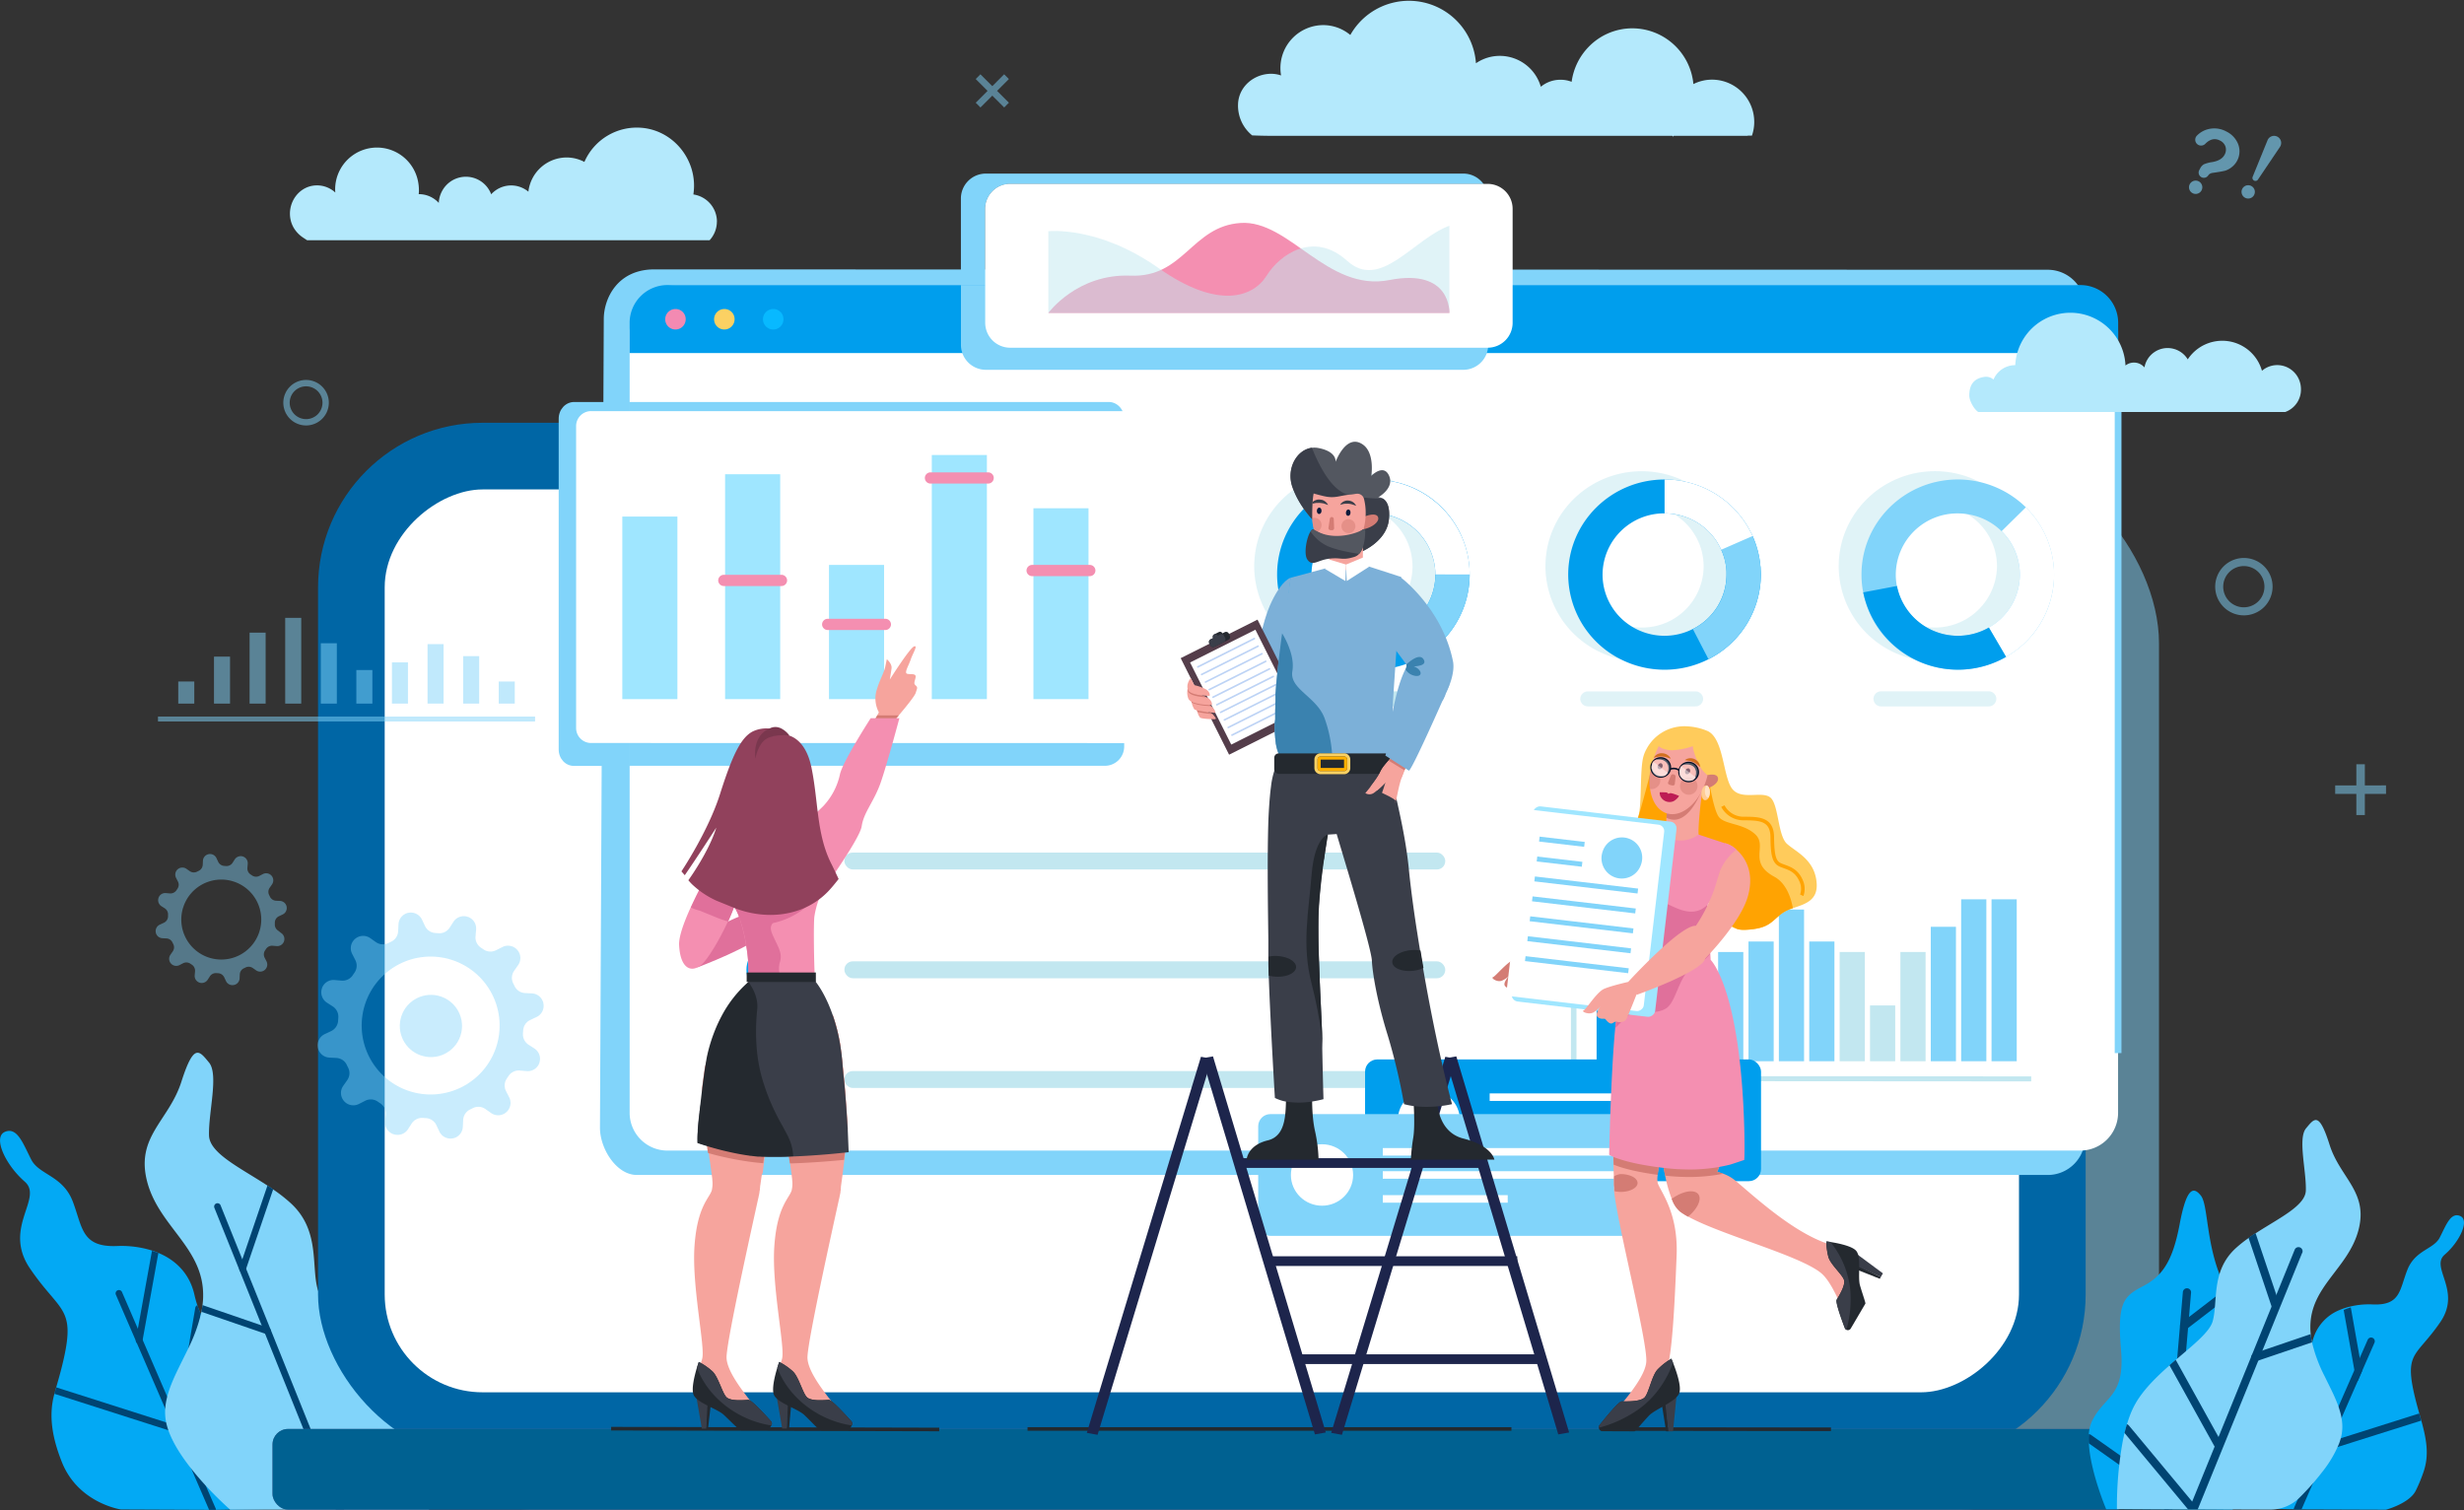 <svg xmlns="http://www.w3.org/2000/svg" viewBox="0 0 1202.17 736.68"><rect x="0" y="0" width="1202.17" height="736.68" fill="#333333" stroke="none"/><defs><style>.cls-1{isolation:isolate;}.cls-2{fill:#03a9f4;}.cls-3{fill:none;}.cls-4{fill:#004472;}.cls-5{fill:#81d4fa;}.cls-6{mix-blend-mode:multiply;}.cls-12,.cls-6{opacity:0.5;}.cls-7{fill:#0066a5;}.cls-8{fill:#fff;}.cls-9{fill:#669;}.cls-10{fill:#006191;}.cls-11{fill:#c2e7f0;}.cls-13{fill:#009eed;}.cls-14{fill:#08b9ff;}.cls-15{fill:#fbd163;}.cls-16{fill:#f38ab2;}.cls-17{fill:#3a3e49;}.cls-18{fill:#f48fb1;}.cls-19{fill:#9fe6ff;}.cls-20{fill:#b4e9fc;}.cls-21{fill:#24292f;}.cls-22{fill:#1d254c;}.cls-23{fill:#7cb0d8;}.cls-24{fill:#f6a49d;}.cls-25{fill:#d47c74;}.cls-26{fill:#c0afe0;}.cls-27{fill:#543d4a;}.cls-28{fill:#bdd3f5;}.cls-29{fill:#535760;}.cls-30{fill:#3a82af;}.cls-31{fill:#ffb000;}.cls-32{fill:#0c1b3c;}.cls-33{fill:#e0709b;}.cls-34{fill:#91415c;}.cls-35{fill:#7a374e;}.cls-36{fill:#ffcb5b;}.cls-37{fill:#ffa302;}.cls-38{fill:#bd1c54;}.cls-39{fill:#d16f20;}.cls-40{fill:#4f1d30;}.cls-41{fill:#061228;}.cls-42{opacity:0.3;}.cls-43{opacity:0.47;}.cls-44{fill:#ffcc94;}.cls-45{fill:#ffe2c5;}.cls-46{opacity:0.43;}.cls-47{opacity:0.61;}</style></defs><g class="cls-1"><g id="Слой_2" data-name="Слой 2"><g id="Layer_1" data-name="Layer 1"><path class="cls-2" d="M150.47,735.84l-38.19.66-6.9.12-1.62,0h0l-1.74,0h0l-43-.19s-20.86-3-28.86-23.18c-4.27-10.79-6.77-22-3.61-33.3.29-1,.59-2.09.88-3.14,1.63-5.68,3.34-11.68,4.55-18.19,3.85-20.86-3.86-19.89-17.36-39.78s6.75-34.28-2.57-42.37-15.74-21.68-9.64-24.27,9,6.15,12.86,13.59,15.41,7.76,20.23,20.38S39.67,608.55,57,607.91a50.13,50.13,0,0,1,17.2,2.2c.51.15,1,.33,1.52.52h0c.52.19,1,.4,1.54.62,8.68,3.62,15.38,10.32,17.64,20.6q.57,2.49,1.39,5c.51,1.47,1.08,2.92,1.72,4.37h0c6.28,14.18,19.45,27.67,37.38,37.23a22.81,22.81,0,0,1,8,7.19,42.62,42.62,0,0,1,6.33,15.71C153.17,717.68,150.47,735.84,150.47,735.84Z"/><line class="cls-3" x1="57.98" y1="631.03" x2="103.76" y2="736.65"/><path class="cls-4" d="M105.38,736.62l-1.62,0h0l-1.74,0h0l-8.76-20.22-7.62-17.57-1.72-4h0l-3.25-7.48-14.17-32.7c0-.06,0-.12-.08-.19l0,0-9.88-22.79a1.64,1.64,0,0,1,.84-2.16,1.62,1.62,0,0,1,2.14.85l7.79,18L68.42,651l1.17,2.68h0l12,27.73,4.52,10.43h0l2.37,5.46,11.9,27.47L105.25,736A1.91,1.91,0,0,1,105.38,736.62Z"/><line class="cls-3" x1="67.9" y1="653.93" x2="75.73" y2="610.63"/><path class="cls-4" d="M77.28,611.24l-7.69,42.48-.09.49a1.61,1.61,0,0,1-1,1.22,1.53,1.53,0,0,1-.64.14,1,1,0,0,1-.3,0,1.59,1.59,0,0,1-1.22-1l0,0a1.59,1.59,0,0,1-.06-.84l.43-2.39.52-2.89,6.88-38a.86.86,0,0,1,.06-.23c.51.15,1,.33,1.53.52S76.77,611,77.28,611.24Z"/><path class="cls-4" d="M98,641.2,88.5,697.35l-.08.49a1.65,1.65,0,0,1-.76,1.13.88.88,0,0,1-.2.09,1.57,1.57,0,0,1-.65.13,1.71,1.71,0,0,1-.49-.07l-.7-.23L26.53,680c.29-1,.59-2.08.88-3.14h.05l56.44,18,1.63.52.1-.59.5-2.94h0l9.14-53.8a1.67,1.67,0,0,1,1-1.26C96.82,638.29,97.39,639.75,98,641.2Z"/><path class="cls-5" d="M71.81,576.53c5.76,22,27.61,32.25,27.3,55.76,0,1.51-.13,3-.3,4.46,0,.27-.07.55-.11.83-.07.54-.16,1.08-.26,1.62-.06.27-.11.53-.16.8L98,641.19h0a78.53,78.53,0,0,1-6.12,16.59c-3.91,8.23-8.36,16-10.31,23.67-.23.91-.43,1.83-.59,2.74h0c-.17,1.07-.31,2.13-.38,3.21h0a26.28,26.28,0,0,0,.22,5.23c.07.45.15.89.25,1.35h0a26.62,26.62,0,0,0,1.06,3.76h0c2.16,6.22,6.42,12.77,11.06,18.64,0,0,0,0,0,0h0Q95.07,718.79,97,721v0c1.15,1.35,2.31,2.63,3.43,3.85,6.41,6.93,11.88,11.68,11.88,11.68h97s.57-24.16-4.4-44.38q-.43-1.77-.93-3.51a60,60,0,0,0-5-12.46c-11.24-20-40.8-35.9-44-47.22s1.29-28.79-13.18-42a76,76,0,0,0-8.54-6.68h0l-1.36-.94-1.39-.91c-13.42-8.79-28.29-15.77-28.53-24.46-.32-11.33,4.81-29.76,0-35.59s-7.39-9.7-13.49,9.39S66.05,554.52,71.81,576.53Z"/><path class="cls-4" d="M104.66,589.43l12.12,30.09a2,2,0,0,0,.1.26l10.8,26.85h0l1.62,4h0l14.08,35h0l6.32,15.7v0l14.16,35.15h3.88l37.18-44.38q-.43-1.77-.93-3.51a1.58,1.58,0,0,0-.81.52l-37.07,44.25-34-84.55a1.6,1.6,0,0,0-.1-.23h0L120.08,619h0l-1.86-4.62h0L107.68,588.2a1.63,1.63,0,1,0-3,1.23Z"/><path class="cls-4" d="M133.29,580.2l-13.42,39.38a1.61,1.61,0,0,1-1.53,1.11,1.83,1.83,0,0,1-.52-.09,1.65,1.65,0,0,1-1-2.08l13.55-39.79a1.59,1.59,0,0,1,.18-.37C131.47,579,132.38,579.57,133.29,580.2Z"/><path class="cls-4" d="M132.06,649.86a1.63,1.63,0,0,1-1.54,1.12,2,2,0,0,1-.52-.09L98.28,640c.22-1.07.39-2.15.52-3.25a1.53,1.53,0,0,1,.29.07l32,11A1.63,1.63,0,0,1,132.06,649.86Z"/><g class="cls-6"><rect class="cls-5" x="163.3" y="216.36" width="890.06" height="520.13" rx="97.47"/></g><rect class="cls-7" x="155.17" y="206.26" width="862.41" height="505.54" rx="80.29"/><rect class="cls-8" x="366.13" y="60.34" width="440.49" height="797.37" rx="47.77" transform="translate(1045.4 -127.35) rotate(90)"/><rect class="cls-9" x="132.97" y="697.16" width="906.81" height="39.33" rx="7.55"/><rect class="cls-10" x="132.97" y="697.16" width="906.81" height="39.33" rx="7.55"/><path class="cls-5" d="M1017.26,149.91v405a18.18,18.18,0,0,1-18,18.33H310.72c-10,0-18-12.88-18-23l1.86-394.54c0-10.13,6.72-24.27,24.62-24.27l680.06.18A18.17,18.17,0,0,1,1017.26,149.91Z"/><path class="cls-8" d="M1033.4,161.92V543a18.45,18.45,0,0,1-18.55,18.34H325.75A18.44,18.44,0,0,1,307.2,543V161.92a23,23,0,0,1,23.14-22.85h679.92A23,23,0,0,1,1033.4,161.92Z"/><path class="cls-11" d="M685.17,344.64H632.66a3.71,3.71,0,0,1-3.73-3.68h0a3.71,3.71,0,0,1,3.73-3.68h52.51a3.7,3.7,0,0,1,3.72,3.68h0A3.7,3.7,0,0,1,685.17,344.64Z"/><g class="cls-12"><path class="cls-11" d="M984,251.87a47.19,47.19,0,0,0-39.92-22c-25.95,0-47,20.78-47,46.41a46.53,46.53,0,0,0,36.56,45.24A47.58,47.58,0,0,0,944,322.7a47,47,0,0,0,29.82-10.56A46,46,0,0,0,984,251.87Zm-67.89,35.78a29.49,29.49,0,0,1-2.26-11.34,30.27,30.27,0,0,1,45.93-25.5,29.71,29.71,0,0,1,14.54,25.5,30.3,30.3,0,0,1-58.21,11.34Z"/><path class="cls-11" d="M970.29,344.64H917.78a3.7,3.7,0,0,1-3.72-3.68h0a3.7,3.7,0,0,1,3.72-3.68h52.51A3.71,3.71,0,0,1,974,341h0A3.71,3.71,0,0,1,970.29,344.64Z"/><path class="cls-11" d="M680.43,235.06a47.08,47.08,0,0,0-21.51-5.16c-25.95,0-47,20.78-47,46.41a46.52,46.52,0,0,0,36.63,45.25,47.37,47.37,0,0,0,41.34-10.42,45.89,45.89,0,0,0,15.77-30.83c.13-1.31.2-2.66.2-4A46.33,46.33,0,0,0,680.43,235.06Zm-51.75,41.25a30.29,30.29,0,0,1,40.4-28.13,27.94,27.94,0,0,1,5.55,2.63,29.68,29.68,0,0,1,14.51,25.5,30.23,30.23,0,0,1-60.46,0Z"/><path class="cls-11" d="M846.57,265.22c-.2-.92-.47-1.82-.75-2.72A47.06,47.06,0,0,0,801,229.9c-26,0-47,20.78-47,46.41a46.51,46.51,0,0,0,36.62,45.25A47.51,47.51,0,0,0,801,322.7a47,47,0,0,0,28.29-9.38,46.07,46.07,0,0,0,18.68-37A45,45,0,0,0,846.57,265.22Zm-75.84,11.09a30.28,30.28,0,0,1,41.41-27.75,26.18,26.18,0,0,1,4.53,2.25,29.69,29.69,0,0,1,14.52,25.5A30,30,0,0,1,801,306.16a29.59,29.59,0,0,1-4.54-.34A30,30,0,0,1,770.73,276.31Z"/><path class="cls-11" d="M827.22,344.64H774.71A3.7,3.7,0,0,1,771,341h0a3.7,3.7,0,0,1,3.72-3.68h52.51a3.7,3.7,0,0,1,3.72,3.68h0A3.7,3.7,0,0,1,827.22,344.64Z"/></g><path class="cls-13" d="M680.43,235.06a47.55,47.55,0,0,0-10.34-1.13h-1c-25.49.53-46,21.09-46,46.37a46.31,46.31,0,0,0,25.46,41.25,47.45,47.45,0,0,0,46.9-2.2,46.21,46.21,0,0,0-15.05-84.3Zm19.9,45.25a29.77,29.77,0,0,1-14.16,25.29,30.5,30.5,0,0,1-31.79.22,29.71,29.71,0,0,1-14.52-25.51,30,30,0,0,1,29.22-29.82c.33,0,.66,0,1,0a29.59,29.59,0,0,1,4.54.35A30,30,0,0,1,700.33,280.31Z"/><path class="cls-8" d="M717.06,280.32H700.32a30,30,0,0,0-30.23-29.86q-.51,0-1,0V234c.34,0,.68,0,1,0C696,233.93,717.06,254.69,717.06,280.32Z"/><path class="cls-5" d="M717.06,280.32a46.2,46.2,0,0,1-21.58,39l-9.3-13.75a29.77,29.77,0,0,0,14.14-25.28Z"/><path class="cls-13" d="M859,277.61c0-.46,0-.91-.1-1.35s-.1-1-.15-1.5-.09-.77-.16-1.15-.13-.88-.21-1.31-.15-.87-.25-1.3-.15-.73-.25-1.1c-.11-.57-.25-1.13-.41-1.69-.22-.77-.45-1.52-.69-2.28s-.55-1.61-.86-2.41-.56-1.35-.86-2c-.12-.26-.22-.51-.35-.75a7.82,7.82,0,0,0-.36-.77,46.87,46.87,0,0,0-31.91-24.93,47.37,47.37,0,0,0-10.32-1.13c-25.94,0-47,20.77-47,46.38a46.32,46.32,0,0,0,25.45,41.25,47.47,47.47,0,0,0,43,.05,46.33,46.33,0,0,0,25.54-41.3C859.11,279.41,859.07,278.49,859,277.61Zm-21-12.8c.33.55.64,1.09.94,1.66.2.38.38.74.56,1.12.1.2.2.41.28.61.16.36.31.72.46,1.08a29.29,29.29,0,0,1,1,2.86l.25.88c.18.73.33,1.47.46,2.2.05.27.1.51.13.78a27.53,27.53,0,0,1,.27,2.75c0,.51,0,1,0,1.56a29.76,29.76,0,0,1-16.45,26.57,30.47,30.47,0,0,1-29.5-1.06,29.71,29.71,0,0,1-14.52-25.51,30,30,0,0,1,30.23-29.85,29.55,29.55,0,0,1,4.53.35A30.23,30.23,0,0,1,838,264.81Z"/><path class="cls-5" d="M859.11,280.32a46.32,46.32,0,0,1-25.55,41.29l-7.63-14.72A29.67,29.67,0,0,0,838,264.82L854.37,260A45.65,45.65,0,0,1,859.11,280.32Z"/><path class="cls-8" d="M855.08,261.51l-15.31,6.69a29.37,29.37,0,0,0-1.78-3.38,30.3,30.3,0,0,0-25.85-14.36V233.93A47,47,0,0,1,854.37,260C854.62,260.49,854.86,261,855.08,261.51Z"/><path class="cls-5" d="M988.4,247.49a47.46,47.46,0,0,0-33.19-13.56c-25.94,0-47,20.77-47,46.38a46.18,46.18,0,0,0,25.39,41.24,47.59,47.59,0,0,0,45.13-1.07,46.1,46.1,0,0,0,9.64-73Zm-11.83,11.69a29.65,29.65,0,0,1-6.2,47,30.59,30.59,0,0,1-30.9-.34,29.91,29.91,0,0,1-14-19.94,29.22,29.22,0,0,1-.53-5.57,30,30,0,0,1,30.23-29.85,29.36,29.36,0,0,1,4.53.35A30.24,30.24,0,0,1,976.57,259.18Z"/><path class="cls-8" d="M1002.18,280.32a46.29,46.29,0,0,1-23.42,40.16l-8.4-14.33a29.63,29.63,0,0,0,6.21-47L988.4,247.5A45.9,45.9,0,0,1,1002.18,280.32Z"/><path class="cls-13" d="M978.76,320.48A47.21,47.21,0,0,1,909.07,289l16.44-3.11a30.35,30.35,0,0,0,44.85,20.27Z"/><path class="cls-13" d="M325.64,139.07H1015a18.44,18.44,0,0,1,18.44,18.44v14.75a0,0,0,0,1,0,0H307.19a0,0,0,0,1,0,0V157.51A18.44,18.44,0,0,1,325.64,139.07Z"/><path class="cls-14" d="M382.25,155.67a5,5,0,1,1-5-4.91A4.93,4.93,0,0,1,382.25,155.67Z"/><path class="cls-15" d="M358.4,155.67a5,5,0,1,1-5-4.91A4.93,4.93,0,0,1,358.4,155.67Z"/><path class="cls-16" d="M334.55,155.67a5,5,0,1,1-5-4.91A4.93,4.93,0,0,1,334.55,155.67Z"/><path class="cls-5" d="M307.2,196.12V373.66H279.93c-4.07,0-7.35-3.57-7.35-8V204.27c0-4.51,3.38-8.15,7.54-8.15Z"/><path class="cls-5" d="M548.48,204.27v160a9.4,9.4,0,0,1-9.46,9.34H307.2V196.12H540.94C545.11,196.12,548.48,199.76,548.48,204.27Z"/><path class="cls-8" d="M288.43,362.49a7.3,7.3,0,0,1-7.35-7.26V207.83a7.3,7.3,0,0,1,7.35-7.26h262a6.57,6.57,0,0,1,6.6,6.53V356a6.56,6.56,0,0,1-6.6,6.53Z"/><ellipse class="cls-13" cx="377.55" cy="526.66" rx="13.37" ry="13.21"/><ellipse class="cls-13" cx="377.55" cy="473.13" rx="13.37" ry="13.21"/><ellipse class="cls-13" cx="377.55" cy="419.59" rx="13.37" ry="13.21"/><rect class="cls-17" x="376.47" y="438.6" width="2.17" height="15.53"/><rect class="cls-17" x="376.47" y="493.47" width="2.17" height="15.53"/><path class="cls-5" d="M723.77,89.72H492.86a12.17,12.17,0,0,0-12.19,12.16v37.19H468.82V96.86A12.16,12.16,0,0,1,481,84.69H713.9A12.15,12.15,0,0,1,723.77,89.72Z"/><path class="cls-5" d="M726.09,96.86v71.4a10.64,10.64,0,0,1-.08,1.38,12.17,12.17,0,0,1-12.11,10.78H481a12.16,12.16,0,0,1-12.16-12.16V139.07h11.85V101.88a12.17,12.17,0,0,1,12.19-12.16H723.77A12.12,12.12,0,0,1,726.09,96.86Z"/><path class="cls-8" d="M738,101.88v55.59A12.16,12.16,0,0,1,726,169.64a.9.9,0,0,1-.23,0H492.86a12.18,12.18,0,0,1-12.19-12.19V101.88a12.17,12.17,0,0,1,12.19-12.16H725.78A12.17,12.17,0,0,1,738,101.88Z"/><path class="cls-18" d="M511.48,152.68H707.14s1.09-22-29.26-16.06-48.78-29.44-72.63-27.84-27.64,26.77-53.66,25.7S511.48,152.68,511.48,152.68Z"/><g class="cls-12"><path class="cls-11" d="M511.48,152.68V112.8s24.39-2.73,53.66,17.91,46.34,14.21,52.84,3.77,23-21.95,39.3-7.23,32.26-10.7,49.87-17.13v42.56Z"/></g><rect class="cls-11" x="411.98" y="415.94" width="293.15" height="8.25" rx="4.07"/><rect class="cls-11" x="411.98" y="469.01" width="293.15" height="8.25" rx="4.07"/><rect class="cls-11" x="411.98" y="522.54" width="293.15" height="8.25" rx="4.07"/><polygon class="cls-11" points="991.01 525.14 769.15 524.99 769.15 427.67 769.18 409.58 766.63 409.57 766.45 427.67 766.45 527.43 991.01 527.58 991.01 525.14"/><rect class="cls-5" x="853.08" y="459.34" width="12.29" height="58.41" transform="translate(1718.45 977.09) rotate(180)"/><rect class="cls-5" x="867.9" y="443.75" width="12.29" height="74.01" transform="translate(1748.09 961.5) rotate(180)"/><rect class="cls-5" x="838.25" y="464.45" width="12.29" height="53.3" transform="translate(1688.8 982.21) rotate(180)"/><rect class="cls-5" x="823.43" y="490.53" width="12.29" height="27.22" transform="translate(1659.15 1008.28) rotate(180)"/><rect class="cls-5" x="882.72" y="459.34" width="12.29" height="58.41"/><rect class="cls-11" x="897.55" y="464.45" width="12.29" height="53.3"/><rect class="cls-11" x="927.19" y="464.45" width="12.29" height="53.3"/><rect class="cls-5" x="942.01" y="452.16" width="12.29" height="65.59"/><rect class="cls-5" x="956.84" y="438.75" width="12.29" height="79"/><rect class="cls-5" x="971.66" y="438.75" width="12.29" height="79"/><rect class="cls-11" x="912.37" y="490.53" width="12.29" height="27.22"/><rect class="cls-13" x="808.61" y="428.3" width="12.29" height="89.46" transform="translate(1629.51 946.05) rotate(180)"/><rect class="cls-13" x="793.79" y="416.18" width="12.29" height="101.58" transform="translate(1599.86 933.93) rotate(180)"/><rect class="cls-13" x="778.96" y="439.2" width="12.29" height="78.55" transform="translate(1570.22 956.96) rotate(180)"/><rect class="cls-13" x="666.01" y="516.87" width="193.19" height="59.39" rx="5.94"/><ellipse class="cls-8" cx="697.14" cy="546.56" rx="15.18" ry="14.99"/><rect class="cls-8" x="726.8" y="544.73" width="115.46" height="3.67"/><rect class="cls-8" x="726.8" y="556.41" width="60.94" height="3.67"/><rect class="cls-8" x="726.8" y="533.44" width="115.46" height="3.67"/><rect class="cls-5" x="613.87" y="543.54" width="193.19" height="59.39" rx="5.94"/><ellipse class="cls-8" cx="645" cy="573.24" rx="15.18" ry="14.99"/><rect class="cls-8" x="674.66" y="571.4" width="115.46" height="3.67"/><rect class="cls-8" x="674.66" y="583.08" width="60.94" height="3.67"/><rect class="cls-8" x="674.66" y="560.11" width="115.46" height="3.67"/><rect class="cls-19" x="303.62" y="252.02" width="26.88" height="89.07"/><rect class="cls-19" x="353.77" y="231.37" width="26.88" height="109.71"/><rect class="cls-19" x="404.46" y="275.61" width="26.88" height="65.47"/><rect class="cls-19" x="454.62" y="221.98" width="26.88" height="119.1"/><rect class="cls-19" x="504.2" y="247.97" width="26.88" height="93.11"/><path class="cls-18" d="M531.68,281.08H503.61a2.75,2.75,0,0,1-2.78-2.73h0a2.75,2.75,0,0,1,2.78-2.74h28.07a2.75,2.75,0,0,1,2.77,2.74h0A2.75,2.75,0,0,1,531.68,281.08Z"/><path class="cls-18" d="M381.25,285.91H353.18a2.76,2.76,0,0,1-2.77-2.74h0a2.76,2.76,0,0,1,2.77-2.74h28.07a2.76,2.76,0,0,1,2.77,2.74h0A2.76,2.76,0,0,1,381.25,285.91Z"/><path class="cls-18" d="M431.94,307.37H403.86a2.76,2.76,0,0,1-2.77-2.74h0a2.76,2.76,0,0,1,2.77-2.74h28.08a2.76,2.76,0,0,1,2.77,2.74h0A2.76,2.76,0,0,1,431.94,307.37Z"/><path class="cls-18" d="M482.09,235.92H454a2.75,2.75,0,0,1-2.77-2.73h0a2.75,2.75,0,0,1,2.77-2.74h28.07a2.75,2.75,0,0,1,2.78,2.74h0A2.75,2.75,0,0,1,482.09,235.92Z"/><rect class="cls-5" x="1031.76" y="188.31" width="3.29" height="325.47"/><path class="cls-20" d="M855.88,59.46a20.49,20.49,0,0,1-1.12,6.71h-2.09v.09H816.61l-.07.06a4.71,4.71,0,0,1-.42.36c0-.12-.09-.24-.13-.36s0,0,0-.06l-39.7,0H721l-30.76,0h-.19c-.8,0-5.13,0-5.41,0h-.13l-50.92,0h-11.2c-.22,0-1.27,0-2.65,0-3.23,0-8.29-.17-8.82-.21a18.69,18.69,0,0,1-6.89-15.14c.24-8.66,7.83-14.91,16.15-14.91a14.89,14.89,0,0,1,4.84.81,21.31,21.31,0,0,1-.31-3.51,20.94,20.94,0,0,1,20.83-21.05,20.65,20.65,0,0,1,13.27,4.82,32.81,32.81,0,0,1,61.3,13.79h0l.7-.46a20.59,20.59,0,0,1,10.95-3.14,20.85,20.85,0,0,1,20,15.07,14.93,14.93,0,0,1,9.52-3.42,2.23,2.23,0,0,1,.37,0,14.67,14.67,0,0,1,5.14,1,30.25,30.25,0,0,1,8.11-16.85,29.68,29.68,0,0,1,21.54-9.24,30,30,0,0,1,29.76,27.2,20.22,20.22,0,0,1,9.12-2.16A20.62,20.62,0,0,1,855.88,59.46Z"/><path class="cls-20" d="M1122.62,189.84a11.58,11.58,0,0,1-7.7,11.17H965.21c-2-1.2-4.41-5.45-4.41-8,0-4.86,1.85-8.51,7.82-9.19a5.75,5.75,0,0,1,4,1.33,11.53,11.53,0,0,1,10.55-7h.06a26.92,26.92,0,0,1,53.78.17v0a6.7,6.7,0,0,1,9.25.94,11.49,11.49,0,0,1,21.13-3.93,20.14,20.14,0,0,1,36.21,5.56,11.42,11.42,0,0,1,7.46-2.77,11.56,11.56,0,0,1,10.81,7.56h0A12.27,12.27,0,0,1,1122.62,189.84Z"/><path class="cls-20" d="M349.76,108.1a13.42,13.42,0,0,1-3.56,9.12H149.85L148,116a15,15,0,0,1-4.55-4.62,13.58,13.58,0,0,1-1.58-3.79c-2-8.25,3.69-16.68,12.1-17.13a13.13,13.13,0,0,1,9.61,3.46c0-.38-.06-.77-.06-1.16A20.41,20.41,0,0,1,204,88.71a21.85,21.85,0,0,1,.39,4.07,17.74,17.74,0,0,1-.1,1.94h.1A13.16,13.16,0,0,1,214.08,99h0a13.37,13.37,0,0,1,1.84-6.21,13.17,13.17,0,0,1,23.73,2,13.13,13.13,0,0,1,18.15-1.27,18.83,18.83,0,0,1,18.62-16.69A18.6,18.6,0,0,1,285.12,79a27.91,27.91,0,0,1,28.06-16.64c15.88,1.41,27.48,16.38,25.14,32.31l0,.21a13.41,13.41,0,0,1,11.47,13.25Z"/><rect class="cls-21" x="377.36" y="617.22" width="1.75" height="160.07" transform="translate(-319.97 1073.74) rotate(-89.86)"/><rect class="cls-21" x="501.33" y="696.28" width="236.09" height="1.75"/><rect class="cls-21" x="836.32" y="641.13" width="1.75" height="112.19" transform="translate(138.98 1533.59) rotate(-89.93)"/><polygon class="cls-22" points="534.58 698.55 589.51 517.58 586.85 517.11 531.93 698.08 534.58 698.55"/><path class="cls-22" d="M535.5,700l-5.25-.94,55.69-183.48,5.24.93Zm-1.9-3h.07L587.83,518.6h-.07Z"/><polygon class="cls-22" points="653.81 698.55 708.73 517.58 706.08 517.11 651.15 698.08 653.81 698.55"/><path class="cls-22" d="M654.72,700l-5.24-.94,55.68-183.48,5.25.93Zm-1.89-3h.06L707.05,518.6H707Z"/><rect class="cls-22" x="605.33" y="566.35" width="118.02" height="2.13"/><rect class="cls-22" x="604.02" y="565.05" width="120.63" height="4.74"/><rect class="cls-22" x="619.66" y="614.21" width="119.29" height="2.13"/><rect class="cls-22" x="618.35" y="612.9" width="121.91" height="4.74"/><rect class="cls-22" x="634.34" y="662.05" width="118.02" height="2.13"/><rect class="cls-22" x="633.04" y="660.74" width="120.63" height="4.74"/><polygon class="cls-22" points="761.18 698.31 763.89 697.84 709.61 516.87 706.9 517.34 761.18 698.31"/><path class="cls-22" d="M760.26,699.8l-.33-1.12L705.22,516.31l5.31-.93.33,1.11,54.71,182.38ZM708.57,518.37,762.1,696.82l.12,0L708.69,518.35Z"/><polygon class="cls-22" points="642.46 698.31 645.17 697.84 590.89 516.87 588.18 517.34 642.46 698.31"/><path class="cls-22" d="M641.54,699.8l-.33-1.12L586.5,516.31l5.31-.93.33,1.11,54.71,182.38ZM589.85,518.37l53.53,178.45.12,0L590,518.35Z"/><path class="cls-23" d="M629.69,281.88s-4.05.82-9.25,11.62-7.67,28.63-7.67,28.63l11.87,1.54Z"/><path class="cls-24" d="M602.73,338.54l1.29,7.78s-1.32.23-3.08.35a23,23,0,0,1-4.45-.09c-1.81-.24-3.42-.81-4.14-2-2.08-3.39-3.13-10.78-3.13-10.78s-3.57-5.42-5.88-6.14-2.75-4.71-2.75-4.71l7.09,1.78,6.1,6.41s.83,1,1.85,2.29a35.43,35.43,0,0,1,3.64,5.25h.23Z"/><path class="cls-25" d="M599.5,338.7l1.44,8a23,23,0,0,1-4.45-.09l-.86-13.12a35.43,35.43,0,0,1,3.64,5.25Z"/><polygon class="cls-26" points="632.46 326.1 641.97 348.08 603.3 349.8 600.38 349.93 596.93 332.84 599.79 332.3 632.46 326.1"/><polygon class="cls-8" points="599.79 332.3 603.3 349.8 600.38 349.93 596.93 332.84 599.79 332.3"/><rect class="cls-27" x="585.64" y="308.88" width="41.94" height="52.69" transform="translate(1299.12 363.01) rotate(153.37)"/><rect class="cls-8" x="588.77" y="312.82" width="35.66" height="44.81" transform="translate(1299.12 363.01) rotate(153.37)"/><path class="cls-21" d="M590,313.87l.51,1a1.46,1.46,0,0,0,2,.65l6.87-3.44a1.47,1.47,0,0,0,.65-2l-.5-1a1.48,1.48,0,0,0-2-.66l-1.18.59a1.17,1.17,0,0,1,0-.11v0a1.24,1.24,0,0,0-1.66-.55l-2.3,1.15a1.24,1.24,0,0,0-.55,1.66v0l.06.11-1.18.59A1.47,1.47,0,0,0,590,313.87Z"/><path class="cls-17" d="M590,313.87l.51,1a1.46,1.46,0,0,0,2,.65l4.58-2.29a1.47,1.47,0,0,0,.66-2l-.51-1a1.47,1.47,0,0,0-2-.66l-1.18.6a.61.61,0,0,1,0-.12v0a1.24,1.24,0,0,0-1.66-.54h0a1.24,1.24,0,0,0-.55,1.66v0l.06.11-1.18.59A1.47,1.47,0,0,0,590,313.87Z"/><path class="cls-28" d="M584.61,325.73l27.55-13.82a.4.4,0,0,0,.18-.54h0a.4.4,0,0,0-.54-.18L584.24,325a.4.4,0,0,0-.18.54h0A.41.41,0,0,0,584.61,325.73Z"/><path class="cls-28" d="M586.46,329.42,614,315.61a.4.4,0,0,0,.18-.54h0a.4.4,0,0,0-.54-.18L586.1,328.7a.4.4,0,0,0-.18.54h0A.4.4,0,0,0,586.46,329.42Z"/><path class="cls-28" d="M588.31,333.12l27.56-13.82a.41.41,0,0,0,.18-.54h0a.41.41,0,0,0-.55-.18L588,332.4a.4.4,0,0,0-.18.54h0A.4.4,0,0,0,588.31,333.12Z"/><path class="cls-28" d="M590.16,336.81,617.72,323a.4.4,0,0,0,.18-.54h0a.4.4,0,0,0-.54-.18L589.8,336.09a.4.4,0,0,0-.18.54h0A.4.4,0,0,0,590.16,336.81Z"/><path class="cls-28" d="M592,340.51l27.56-13.82a.4.4,0,0,0,.18-.54h0a.4.4,0,0,0-.54-.18l-27.56,13.81a.41.41,0,0,0-.18.55h0A.42.42,0,0,0,592,340.51Z"/><path class="cls-28" d="M593.87,344.2l27.55-13.82a.4.4,0,0,0,.18-.54h0a.4.4,0,0,0-.54-.18L593.5,343.48a.41.41,0,0,0-.18.54h0A.41.41,0,0,0,593.87,344.2Z"/><path class="cls-28" d="M595.72,347.89l27.55-13.81a.4.4,0,0,0,.18-.54h0a.4.4,0,0,0-.54-.18l-27.55,13.81a.4.4,0,0,0-.18.54h0A.4.4,0,0,0,595.72,347.89Z"/><path class="cls-28" d="M597.57,351.59l27.56-13.82a.4.4,0,0,0,.18-.54h0a.41.41,0,0,0-.55-.18l-27.55,13.82a.4.4,0,0,0-.18.54h0A.4.4,0,0,0,597.57,351.59Z"/><path class="cls-28" d="M599.42,355.28,627,341.47a.41.41,0,0,0,.18-.55h0a.4.4,0,0,0-.54-.18l-27.56,13.82a.4.4,0,0,0-.18.54h0A.4.4,0,0,0,599.42,355.28Z"/><path class="cls-28" d="M601.27,359l27.56-13.82a.4.4,0,0,0,.18-.54h0a.4.4,0,0,0-.54-.18l-27.56,13.81a.41.41,0,0,0-.18.55h0A.41.41,0,0,0,601.27,359Z"/><path class="cls-24" d="M583.88,346s6.9,1.61,7.68,2.34l.06.06a13.77,13.77,0,0,1,1.49,1.89.38.38,0,0,1-.32.59c-1.81,0-6.56-.15-7.3-.8a6.91,6.91,0,0,1-1.27-2.75C584,346.57,583.88,346,583.88,346Z"/><path class="cls-25" d="M583.88,346s6.9,1.61,7.68,2.34l.06.06a66.31,66.31,0,0,1-7.4-1.07C584,346.57,583.88,346,583.88,346Z"/><path class="cls-24" d="M580.84,340.31s4.71,1.67,8.35,3.28a8.78,8.78,0,0,1,1.57.88,5.83,5.83,0,0,1,2.21,2.81.37.37,0,0,1-.39.49c-2-.18-9.1-.89-9.9-1.77a9.86,9.86,0,0,1-1.28-3.28C581.06,341.44,580.84,340.31,580.84,340.31Z"/><path class="cls-25" d="M580.84,340.31s4.71,1.67,8.35,3.28a8.78,8.78,0,0,1,1.57.88c-1.92-.06-6.86-.35-9.36-1.75C581.06,341.44,580.84,340.31,580.84,340.31Z"/><path class="cls-24" d="M579.92,334.43l3,3.85a26.47,26.47,0,0,1,5.47,1.79l.32.14a4.1,4.1,0,0,1,2.63,3.38.38.38,0,0,1-.38.4c-1.85,0-10-.37-11.16-3.13a8.24,8.24,0,0,1-.4-4.59A9.46,9.46,0,0,1,579.92,334.43Z"/><path class="cls-25" d="M579.92,334.43l3,3.85a26.47,26.47,0,0,1,5.47,1.79l.32.14c-2.75-.14-8.13-.7-9-2.83a4.35,4.35,0,0,1-.3-1.11A9.46,9.46,0,0,1,579.92,334.43Z"/><path class="cls-24" d="M580.94,330.82s-2.5,2.92-1.3,5.79c1.05,2.53,8.48,2.84,10.24,2.88a.37.37,0,0,0,.38-.4c-.06-.73-.46-2.24-2.72-3.21a23.29,23.29,0,0,0-4.87-1.62Z"/><path class="cls-21" d="M689.54,535.64s1,12.82,0,19.23a95.25,95.25,0,0,0-1.19,10.89H729.1s-1-6.71-15.12-10.29-12.88-21.32-12.88-21.32Z"/><path class="cls-21" d="M640.21,534.15s-.35,9.83,1.33,17.44a72.77,72.77,0,0,1,1.78,14.17H608.21s.37-7,10.33-9.4,8.48-15.5,9.07-23.4S640.21,534.15,640.21,534.15Z"/><path class="cls-17" d="M618.82,458.47h0c0,2.4,0,4.47,0,6.12,0,.17,0,.34,0,.5v1.63c0,.8,0,1.65,0,2.57,0,2,.1,4.25.19,6.7h0c.74,22.05,3,59.65,3,59.65a19.28,19.28,0,0,0,5.29,1.77,39.47,39.47,0,0,0,12.76,0h0a49.19,49.19,0,0,0,5.66-1.16s-.3-9.24-.6-24.75h0v-.18c0-.18,0-.36,0-.54s0-.49,0-.74,0-.38,0-.57l0-1c0-.77,0-1.56-.07-2.37l0-.81c0-.1,0-.21,0-.31l0-.71c0-.76-.06-1.53-.09-2.32l-.06-1.37-.09-2.1-.09-2.13c0-.34,0-.68-.05-1-.07-1.48-.14-3-.21-4.51,0-.51-.05-1-.07-1.53l-.09-1.91c0-.56,0-1.12-.08-1.68,0-.36,0-.71-.05-1.07q-.09-2-.18-4c0-.52-.05-1.05-.08-1.59,0-.15,0-.3,0-.45,0-.53,0-1-.07-1.58,0-.34,0-.67,0-1,0-.13,0-.25,0-.37-.07-1.65-.13-3.29-.19-4.94l-.09-2.46q-.08-2.07-.12-4.11c-.07-2.35-.12-4.68-.15-7,0-.34,0-.69,0-1,0-.63,0-1.25,0-1.87s0-1.24,0-1.86v-.69c0-.14,0-.28,0-.41V451c0-.42,0-.83,0-1.25v0l0-1.23a1.28,1.28,0,0,1,0-.19h0c0-.16,0-.32,0-.48l0-.76v-.22l.06-1.48c0-.22,0-.45,0-.68s0-.48,0-.72,0-.59.05-.89,0-.49,0-.74c0-.51.07-1,.1-1.52l.09-1.2.12-1.49c0-.28,0-.55.07-.82l0-.4c0-.3.06-.61.08-.92l.15-1.57c0-.24.05-.49.07-.73s0-.41.07-.62l.06-.67c0-.34.07-.68.11-1l.06-.56c0-.25.05-.5.08-.75,0-.06,0-.11,0-.17.24-2.12.49-4.17.74-6.12.06-.43.11-.86.17-1.28,0-.06,0-.11,0-.16,0-.21.06-.41.08-.62a.06.06,0,0,0,0,0c0-.28.07-.55.11-.81.06-.41.11-.8.17-1.19L646,419l.09-.64c.07-.43.13-.85.19-1.26l.12-.79.09-.65q0-.19.06-.36l.12-.77c0-.06,0-.12,0-.17s0-.33.08-.49c.18-1.17.35-2.21.5-3.1,0-.14.05-.28.07-.41a2.56,2.56,0,0,1,0-.27c0-.1,0-.19,0-.29l.06-.31.06-.37,0-.17c0-.23.08-.43.11-.62s.06-.35.08-.49l0-.1h0l0-.13c0-.24.06-.38.07-.41h0l4.45-.3c3.25,11,16.89,55.46,17.18,61.72s2.67,20.27,7.7,36.38a292.49,292.49,0,0,1,8,33.69,37.76,37.76,0,0,0,4.55.91,47.1,47.1,0,0,0,6.39.41c1.88,0,3.65-.1,5.24-.24h0a55.7,55.7,0,0,0,7.22-1.08c-5.48-20.66-10.38-44.72-14.14-66.39q-.6-3.47-1.16-6.84l-.27-1.64-.3-1.81c0-.21-.06-.41-.1-.62-.3-1.88-.6-3.74-.88-5.57-2-12.57-3.4-23.6-4.19-31.62-1.7-17.36-6-33.33-7.64-41.73-.17-.91-1.07-4.93-1.57-7.17-.21-.9-.34-1.51-.34-1.51s-8.41-.91-18.67-1.58l-1.35-.09-1.53-.09c-2.45-.15-5-.27-7.47-.36h0c-1.83-.07-3.65-.12-5.43-.14l-1.53,0a107.88,107.88,0,0,0-11.14.39h0c-3.88.38-6.75,1.07-7.88,2.21a5.83,5.83,0,0,0-1.17,2.13h0a38.28,38.28,0,0,0-1.56,7.52c-.09.67-.18,1.36-.26,2.08-.44,4-.76,8.79-1,14C618.2,419.13,618.65,444.46,618.82,458.47Z"/><path class="cls-21" d="M643.17,452.46c0,19.68,1.78,43.53,2.07,59,0,0-.44-12.82-5.32-31.6s-1.49-34.59,0-53.07,8-19.68,8-19.68S643.17,432.78,643.17,452.46Z"/><path class="cls-29" d="M677.64,253.41c-1.13,11.12-14.19,16.38-15.48,16.47,0,0-24.34-11.52-31.6-32.27-3.08-8.82,2-18.21,9.52-19.14a10,10,0,0,1,3.22.12c9.07,1.74,8.34,6.64,8.32,6.76.07-.18,5.27-14.3,13.44-8.38,5.78,4.2,4,15.16,4,15.16s6-6.13,8.68,0-5.29,10.47-5.29,10.47a4.34,4.34,0,0,1,2.19.63C676.36,244.23,678.31,246.8,677.64,253.41Z"/><path class="cls-17" d="M677.64,253.41c-1.13,11.12-14.19,16.38-15.48,16.47,0,0-24.34-11.52-31.6-32.27-3.08-8.82,2-18.21,9.52-19.14,3.4,8.58,9.6,20.91,17.76,22.93a68.88,68.88,0,0,0,16.83,1.83C676.36,244.23,678.31,246.8,677.64,253.41Z"/><path class="cls-24" d="M641,280.77a9.5,9.5,0,0,0,2.43,5.14c2.28,2.66,6.69,9.49,17.13,6.53s10.72-12.28,10.72-12.28c-2.05-.48-4.61-.59-5.56-1.69-1.18-1.39-.75-12.32-.45-17.74.1-1.82.18-3,.18-3l-17.21,6.54s.22,4.47.33,8.09c.07,2.15.1,4,0,4.45C648.06,279.84,641,280.77,641,280.77Z"/><path class="cls-25" d="M660.68,257.09c.59,1.51,3.7,1.7,6.94.43s5.22-3.42,4.8-5c-.55-2.13-3.69-1.7-6.94-.43S660.09,255.59,660.68,257.09Z"/><path class="cls-24" d="M666.31,250.29c0,10.83-5.57,19.59-13.06,19.59-5.38,0-9.78-4-11.83-10.22a26,26,0,0,1-1.2-6.82c0-.47,0-1,0-1.43,0-3.46.21-8.65.72-10.65,1,.31,2.54.72,4.75,1.25,5.69,1.37,7.59-.26,13.29-.72.92-.07,1.9-.27,2.8-.39a3.37,3.37,0,0,1,3.7,2.48A27.48,27.48,0,0,1,666.31,250.29Z"/><path class="cls-17" d="M666.09,259c0,2.84-.39,8.43-3,11.23a5.22,5.22,0,0,1-2.25,1.45c-6.06,1.89-6.41.19-12.24.88s-8.18,4-10.69.52c-2-2.74-.39-11,1.51-13.82.53-.8,1.09-1.17,1.61-.87,2.35,1.37,8.9,5.43,15.71,3.74a20.82,20.82,0,0,0,8.1-3.73A.76.76,0,0,1,666.09,259Z"/><path class="cls-23" d="M621.93,356.66h0c0,1,.11,1.9.19,2.79h0c0,.45.08.88.13,1.31l0,.25c0,.25.06.5.1.74h0c0,.16,0,.32.07.48l0,.23c0,.16,0,.31.08.47.1.61.22,1.19.35,1.74,0,.14.06.27.1.41a15.88,15.88,0,0,0,.82,2.47l.07.14a4.07,4.07,0,0,0,.31.53l.06.08a1.33,1.33,0,0,0,.14.19l.07.09c.07.09.15.17.23.26s.1.11.16.16a7.24,7.24,0,0,0,1.2.94l.14.09.28.17.17.09.13.07.15.08.32.15.16.08.17.07.17.08c.22.09.46.19.7.27l.18.07.18.07.38.12.59.18.2.06.2,0,.71.19h0l.12,0,.21.05.22.05,1.11.22.43.08.27.05.47.07.3.05.18,0,.49.06.39.05.3,0,.12,0,.4,0H636l.31,0,.16,0,.26,0,.52.05c1.53.13,3.14.21,4.8.25l1.53,0c4.22,0,8.68-.22,12.92-.63l1.53-.15,1.35-.15c8.54-1,15.7-2.58,17.44-3.86.18-.14.36-.28.53-.43,4-3.62,2.52-11.05,2.21-21,0-1.3,0-3.3.16-5.78.06-1.09.13-2.27.22-3.53,1.27-18.57,3.76-55.71,3.76-55.71L665,275.45h0l-1,.54a18.13,18.13,0,0,1-15.46.81h0l-18.9,5.1s-1.13,7.78-2.53,16.79c-.18,1.14-.36,2.32-.54,3.55h0c-.12.85-.25,1.72-.38,2.61-.21,1.44-.43,2.92-.64,4.44l-.12.9c-.06.4-.11.81-.17,1.23-.16,1.19-.32,2.41-.48,3.63,0,.25-.07.49-.1.74a.13.13,0,0,1,0,.06c0,.38-.09.76-.14,1.14-.09.74-.19,1.49-.28,2.24L624,321c0,.27-.07.53-.1.8-.14,1.26-.29,2.53-.42,3.8,0,.39-.09.78-.13,1.18-.1.92-.19,1.84-.28,2.76-.05.46-.09.91-.13,1.37s-.12,1.21-.17,1.81h0l-.09.95c-.1,1.14-.19,2.28-.27,3.4,0,.23,0,.46-.05.69l-.06.77,0,.44c0,.26,0,.52,0,.79s0,.34,0,.51l0,.48c0,.13,0,.26,0,.38s0,.12,0,.19l0,.42c0,.43,0,.87-.07,1.3l0,.64,0,.65,0,.6c0,.65-.05,1.29-.07,1.93,0,.18,0,.35,0,.53v.09c0,.21,0,.41,0,.62v.09c0,1,0,2,0,2.91C621.81,353.08,621.84,354.93,621.93,356.66Z"/><path class="cls-30" d="M621.93,356.66h0c.05,1,.11,1.9.19,2.79h0c0,.45.08.88.13,1.31l0,.25c0,.25.06.5.1.74h0c0,.16,0,.32.07.48l0,.23c0,.16,0,.31.08.47.1.61.22,1.19.35,1.74,0,.14.06.27.1.41a15.88,15.88,0,0,0,.82,2.47l.07.14a4.07,4.07,0,0,0,.31.53l.06.08a1.33,1.33,0,0,0,.14.19l.07.09a2.68,2.68,0,0,0,.23.26,6.6,6.6,0,0,0,1.36,1.1l.14.09.28.17.17.09.13.07.15.08.32.15.16.08.17.07.17.08c.22.09.46.19.7.27l.18.07.18.07.38.12.59.18.2.06.2,0,.71.19.13,0,.21.05.22.05,1.11.22.43.08.27.05.47.07.3.05.18,0,.49.06.39.05.3,0,.12,0,.4,0H636l.31,0,.16,0,.26,0,.52.05c1.69-.09,3.31-.21,4.8-.35l1.53-.16c2.4-.25,4.33-.52,5.43-.69l1-.16s0-.59,0-1.63c0-.44,0-.95-.08-1.53l-.06-.73a64,64,0,0,0-3.71-17.1c-4-10.35-17.11-14-15.63-22.68.75-4.38-.53-9-2-12.6a37.15,37.15,0,0,0-3-5.88l-.12.9c-.06.4-.11.81-.17,1.23-.16,1.19-.32,2.41-.48,3.63,0,.25-.07.49-.1.74a.13.13,0,0,1,0,.06c0,.38-.09.76-.14,1.14-.09.74-.19,1.49-.28,2.24s-.21,1.73-.31,2.6c-.14,1.26-.29,2.53-.42,3.8,0,.39-.09.78-.13,1.18-.1.92-.19,1.84-.28,2.76-.05.46-.09.91-.13,1.37s-.12,1.21-.17,1.81h0l-.09.95c-.09,1.14-.19,2.28-.27,3.4,0,.23,0,.46-.05.69l-.09,1.21c0,.26,0,.52,0,.79s0,.34,0,.51l0,.48c0,.13,0,.26,0,.38s0,.12,0,.19l0,.42c0,.43,0,.87-.07,1.3l0,.64,0,.65,0,.6c0,.65-.05,1.29-.07,1.93,0,.18,0,.35,0,.53v.09c0,.21,0,.41,0,.62v.09c0,1,0,2,0,2.91C621.81,353.08,621.84,354.93,621.93,356.66Z"/><rect class="cls-21" x="621.7" y="367.56" width="56.7" height="9.98" rx="2.13"/><path class="cls-15" d="M641.29,370.53v4.18a3,3,0,0,0,2,2.82,2.51,2.51,0,0,0,1,.18H655.8a2.59,2.59,0,0,0,1-.18,3,3,0,0,0,2-2.82v-4.18a3,3,0,0,0-2.8-3,.68.68,0,0,0-.2,0H644.29a.62.62,0,0,0-.19,0A3,3,0,0,0,641.29,370.53Zm1.53,0a1.47,1.47,0,0,1,1.47-1.47H655.8a1.47,1.47,0,0,1,1.48,1.47v4.18a1.48,1.48,0,0,1-1.48,1.47H644.29a1.47,1.47,0,0,1-1.47-1.47Z"/><path class="cls-31" d="M642.82,370.53v4.18a1.47,1.47,0,0,0,1.47,1.47H655.8a1.48,1.48,0,0,0,1.48-1.47v-4.18a1.47,1.47,0,0,0-1.48-1.47H644.29A1.47,1.47,0,0,0,642.82,370.53Zm1.53.06h11.4v4.06h-11.4Z"/><g class="cls-12"><path class="cls-25" d="M644.77,256.35a3.46,3.46,0,0,1-3.35,3.31,26,26,0,0,1-1.2-6.82,3.59,3.59,0,0,1,1.33-.2A3.48,3.48,0,0,1,644.77,256.35Z"/></g><path class="cls-29" d="M666.09,259c0,2.84-.39,8.43-3,11.23-4.51-.68-11.05-1.9-15.36-3.79a20.25,20.25,0,0,1-8.31-7.18c.53-.8,1.11-1.19,1.61-.87,9.88,6.35,22.46,1.09,23.81,0A.76.76,0,0,1,666.09,259Z"/><g class="cls-12"><path class="cls-25" d="M661.29,257a3.41,3.41,0,1,1-3.21-3.71A3.45,3.45,0,0,1,661.29,257Z"/></g><path class="cls-25" d="M649.9,258.68l-.85-.05a1,1,0,0,1-.9-1.16l.67-4.39a1,1,0,0,1,1-.85h0a1,1,0,0,1,.91,1l.18,4.45A1,1,0,0,1,649.9,258.68Z"/><path class="cls-32" d="M658.9,250.18c0,.86-.6,1.53-1.23,1.49s-1.1-.76-1-1.63.59-1.53,1.22-1.49S659,249.31,658.9,250.18Z"/><path class="cls-17" d="M653.87,246.28a2.1,2.1,0,0,1,.21-.35,3.35,3.35,0,0,1,.73-.78,3.8,3.8,0,0,1,.59-.4,4.91,4.91,0,0,1,.73-.34,4.59,4.59,0,0,1,.85-.2,4.49,4.49,0,0,1,.9,0,4.34,4.34,0,0,1,.63.09,4.11,4.11,0,0,1,.68.21l.07,0a4.78,4.78,0,0,1,.74.39l.27.18a4.23,4.23,0,0,1,.54.47,3.18,3.18,0,0,1,.39.46c.1.14.19.28.25.38a2.82,2.82,0,0,1,.2.36l-.38-.12-.41-.15a4.28,4.28,0,0,0-.51-.18c-.19-.06-.37-.15-.58-.2l-.42-.12-.43-.1-.32-.07-.27,0a3.31,3.31,0,0,0-.54-.06,5.3,5.3,0,0,0-.69,0l-.54,0-.27,0-.51.08c-.21,0-.41.07-.6.12-.38.08-.7.17-.93.23Z"/><path class="cls-32" d="M644.76,249.28c0,.87-.59,1.54-1.22,1.5s-1.11-.77-1.06-1.63.6-1.54,1.23-1.5S644.81,248.42,644.76,249.28Z"/><path class="cls-17" d="M648,246.39l-.4-.13a4.06,4.06,0,0,1-.44-.16c-.15-.07-.35-.12-.54-.19s-.4-.16-.63-.21l-.57-.16a.8.8,0,0,0-.21,0l-.49-.11-.24,0a4.07,4.07,0,0,0-.61-.07,5.93,5.93,0,0,0-.73,0c-.23,0-.45,0-.67,0l-.11,0c-.22,0-.43.05-.64.09l-.64.13c-.27.05-.51.11-.72.17,0-.23,0-.46,0-.69v-.09l.27-.24a4.74,4.74,0,0,1,.64-.43,4.28,4.28,0,0,1,.78-.35,4.48,4.48,0,0,1,.91-.22,3.91,3.91,0,0,1,1,0,3.51,3.51,0,0,1,.85.14.65.65,0,0,1,.2,0c.23.07.44.16.66.25l.23.11c.22.13.42.27.61.39a4.18,4.18,0,0,1,.57.51,2.61,2.61,0,0,1,.42.49c.12.15.2.3.28.41A3.89,3.89,0,0,1,648,246.39Z"/><polygon class="cls-8" points="648.54 272.98 646.45 277.55 656.41 283.46 656.72 275.44 648.54 272.98"/><polygon class="cls-8" points="664.9 272.03 668.02 276.47 657.08 283.46 656.72 275.44 664.9 272.03"/><path class="cls-21" d="M618.88,466.72c0,.8,0,1.65,0,2.57,0,2,.1,4.25.19,6.7h0a17.34,17.34,0,0,0,3.51.52c5.27.25,9.64-1.81,9.77-4.61s-4-5.25-9.3-5.5A16.75,16.75,0,0,0,618.88,466.72Z"/><path class="cls-21" d="M679.29,469.56c.28,2.78,4.76,4.6,10,4.08a15.91,15.91,0,0,0,5.21-1.4q-.6-3.47-1.16-6.84l-.27-1.64a16.4,16.4,0,0,0-4.8-.19C683,464.09,679,466.77,679.29,469.56Z"/><path class="cls-24" d="M667.67,400.4s-.74-.62-.43-3.86,5.71-6.58,6.58-8.62,2.13-6.17,2.13-6.17a37.47,37.47,0,0,1-5.39,4.86,3.81,3.81,0,0,1-4.42.3s5.76-6.71,7.39-10.41a15.7,15.7,0,0,1,2-3.09c1-1.25,2.15-2.57,3.25-3.75,2.07-2.22,3.92-4,3.92-4l3.15,8.53-1.27,3.31-.45,1.15c-1.76,4.6-2.52,10.46-3.08,12C680.17,393.19,667.67,400.4,667.67,400.4Z"/><path class="cls-17" d="M681,390.72l-8.37,16.42-13.78-15.42s6.59-12.32,6.6-11.6C665.56,384.15,679.07,388.16,681,390.72Z"/><path class="cls-24" d="M685.83,374.26l-.6,1.58c-.19.49-.42,1.07-.67,1.73l-.44,1.15c-1.76,4.6-8.18,3.07-8.18,3.07a37.77,37.77,0,0,1-5.38,4.86,3.8,3.8,0,0,1-4.42.3s5.75-6.72,7.38-10.41a16.29,16.29,0,0,1,2-3.09c.63-.8,1.34-1.64,2.05-2.45.4-.45.81-.88,1.2-1.3.76-.82,1.49-1.57,2.1-2.19,1.07-1.08,1.82-1.78,1.82-1.78l3.14,8.51Z"/><path class="cls-25" d="M685.83,374.26l-.6,1.58-7.73-4.74.07-.1c1-1.22,2.1-2.5,3.18-3.66l.12.17,5,6.73Z"/><path class="cls-23" d="M676.09,368.74l2.19,1.4,0,0h0l.08.06,7.19,4.6v0l1.89,1.2c1.76-1.51,11.88-24.06,16.88-35.31,0,0,0-.06,0-.09.29-.65.54-1.24.79-1.8a.58.58,0,0,0,0-.14l0,0c0-.06.06-.11.07-.16a1.69,1.69,0,0,0,.16-.33c1-2.34,1.64-3.77,1.64-3.77s0-12.63-11.27-15a6.08,6.08,0,0,0-.87-.16,6.77,6.77,0,0,0-5.3,1.67,10.34,10.34,0,0,0-1.08,1.19,19.36,19.36,0,0,0-1.92,2.8c-.33.56-.63,1.13-.94,1.75-2.79,5.64-4.75,13.43-6.17,20.82v0c-1.63,8.58-2.55,16.6-3.22,20-.1.47-.19.86-.27,1.15A.06.06,0,0,0,676.09,368.74Z"/><path class="cls-23" d="M672.49,295.15c-.47,8.92,3.2,14.82,8.81,22.48,1.49,2,3.11,4.15,4.82,6.49.2.27.4.54.58.81s.46.63.7.95.61.83.91,1.26l1,1.3c.31.41.62.82,1,1.24.43.59.9,1.17,1.36,1.76,6.86,8.65,10.16,14,12.77,9.3,0,0,0-.06,0-.09a10,10,0,0,0,.79-1.8.58.58,0,0,0,0-.14l0,0a.64.64,0,0,1,.07-.16,1.69,1.69,0,0,0,.16-.33c1-2,4.61-9.78,3.44-15.62-5.14-25.54-25.23-40.7-25.23-40.7S673.23,281.59,672.49,295.15Z"/><path class="cls-30" d="M685.76,326.68a6.29,6.29,0,0,0,.54.7,6.8,6.8,0,0,0,3.94,2.3,1.6,1.6,0,0,0,.21.05c3.91.6,3.37-3.13-.68-4.64a12.05,12.05,0,0,0,3.79-.63c1.19-.48,1.8-1.27,1.1-2.6-1.22-2.32-3.86-1.23-6,.27a22,22,0,0,0-2.5,2A4.9,4.9,0,0,1,685.76,326.68Z"/><path class="cls-2" d="M1190.62,645c-10.55,15.44-16.54,14.66-13.61,30.92.89,4.85,2.14,9.34,3.33,13.61.34,1.19.67,2.36,1,3.52,2.35,8.58,4,16.41,1.17,24.79a73.71,73.71,0,0,1-3.89,9.45c-3.11,6.21-14.53,9.27-14.53,9.27l-41.19-.15-3.77-.07-4.82-.11h-.13l-29.58-.61a90.54,90.54,0,0,1,.19-24.18v0c.16-1,.36-2,.58-3l.33-1.36v0a29.22,29.22,0,0,1,5.78-12,17.37,17.37,0,0,1,5-4c13.61-7.2,23.72-17.29,28.78-28,.15-.3.29-.61.43-.91l.2-.47c.37-.84.7-1.69,1-2.53.11-.3.22-.59.31-.9.36-1.11.68-2.23.93-3.35a22.11,22.11,0,0,1,13.26-15.77,30.75,30.75,0,0,1,3.45-1.25,39.2,39.2,0,0,1,12.85-1.5c13.5.55,13-7,16.82-16.8s12.79-10,15.81-15.81,5.29-12.56,10-10.53-.28,12.58-7.56,18.84S1201.18,629.57,1190.62,645Z"/><path class="cls-4" d="M1158.5,655.07l-6.06,13.84-1.68,3.84h0l-.43,1-11.26,25.69-1.6,3.65-1.94,4.44-5,11.39h0l-7.65,17.5-3.77-.07a1.78,1.78,0,0,1,.15-.71l3.16-7.23,9.91-22.63h0l2.67-6.08,3.08-7,9.1-20.77,1.51-3.44,1.1-2.54,1.51-3.44,3.89-8.88a1.79,1.79,0,0,1,2.38-.93A1.83,1.83,0,0,1,1158.5,655.07Z"/><path class="cls-4" d="M1152.44,668.91l-1.68,3.84h0l-.43,1a1.85,1.85,0,0,1-.95-1.31l-.08-.53-.61-3.45-5.22-29.36a28.9,28.9,0,0,1,3.45-1.25.89.89,0,0,1,.07.26l4.31,24.37.61,3.44Z"/><path class="cls-4" d="M1181.32,693.07l-43.74,13.81-2,.65-.78.24a2,2,0,0,1-.54.08,1.82,1.82,0,0,1-1.78-1.52l-.1-.54h0l-7.1-42.76c.15-.3.29-.61.43-.91l.2-.47c.37-.84.7-1.69,1-2.53.11-.3.22-.59.31-.9a1.83,1.83,0,0,1,1.19,1.42l2.86,17.22L1135,699.7l.66,4,1.82-.57,1.3-.41,41.51-13.12h0C1180.68,690.74,1181,691.91,1181.32,693.07Z"/><path class="cls-2" d="M1096.64,663.33h0a19.14,19.14,0,0,1-.62,2c-.12.33-.25.68-.4,1l-.35.83a41.63,41.63,0,0,0-2.12,6.8,39,39,0,0,0-.78,4.76h0a43.29,43.29,0,0,0-.29,5.47h0q0,2.34.21,4.74a90.43,90.43,0,0,0,2.46,14.1c1.07,4.39.83,9.55,0,14.49-.29,1.72-.64,3.4-1,5a91.8,91.8,0,0,1-4.47,13.93.14.14,0,0,1,0,.06l-61.7-.22s-7.72-18.16-8.45-32.19a34.9,34.9,0,0,1,0-4.47,17.72,17.72,0,0,1,1.59-6.43c6.21-12.41,16.08-11.53,14.11-34.66s1.32-26.15,10.81-31.09,14.44-12.38,17.79-30.17,6.65-18.61,10.34-14,2.38,23.61,10.54,41.87c.55,1.22,1.1,2.43,1.64,3.59s1.15,2.46,1.73,3.63C1093.83,645.14,1098.87,654.27,1096.64,663.33Z"/><path class="cls-4" d="M1069,630.67l-1,11.86-.46,5.39L1063.4,696l-.47,5.4-.47,5.48-.46,5.37-2.09,24.26-4,0c0-.05,0-.1,0-.16l.5-5.77.4-4.61,2.2-25.62,6-70a2,2,0,1,1,4,.35Z"/><path class="cls-4" d="M1087.7,632.4l-20.17,15.52-.7.54a2,2,0,0,1-2.78-.37,2,2,0,0,1,.36-2.81l3.58-2.75L1085.62,629a1.8,1.8,0,0,1,.35-.21C1086.56,630,1087.12,631.23,1087.7,632.4Z"/><path class="cls-4" d="M1061,702.3a2,2,0,0,1-1.57-.78,2,2,0,0,1,.37-2.81l31.73-24.37a2,2,0,0,1,2.79.37,2,2,0,0,1-.38,2.81l-31.73,24.37A2,2,0,0,1,1061,702.3Z"/><path class="cls-4" d="M1061,712.5a2,2,0,0,1-1.58-.79,2,2,0,0,1,.38-2.8l31.73-24.38a2,2,0,0,1,2.78.38,2,2,0,0,1-.37,2.8l-31.73,24.38A2,2,0,0,1,1061,712.5Z"/><path class="cls-4" d="M1059.57,730.3a2,2,0,0,1-2.76.5l-.37-.27-37.32-26.36a34.9,34.9,0,0,1,0-4.47,1.82,1.82,0,0,1,1.06.35l36.63,25.87,2.25,1.59A2,2,0,0,1,1059.57,730.3Z"/><path class="cls-5" d="M1150.66,600.2c-5,18.76-23.66,27.45-23.45,47.5,0,1.1.07,2.16.18,3.23,0,.27.06.55.11.82a27.78,27.78,0,0,0,.52,3.14,1.79,1.79,0,0,0,.09.4,72,72,0,0,0,6.08,16.17c2.91,6,6,11.68,7.54,17.35a26.83,26.83,0,0,1,1.09,7.43,22.38,22.38,0,0,1-.24,3c0,.16,0,.32-.08.5a25.48,25.48,0,0,1-1.31,4.61,56.06,56.06,0,0,1-7.72,13.18s0,0,0,0a120.74,120.74,0,0,1-8.9,10.41c-.91,1-1.78,1.84-2.6,2.67a20.22,20.22,0,0,1-14.36,5.89l-74.78-.27a179.17,179.17,0,0,1,2.82-33v0c.27-1.37.57-2.72.89-4.06.18-.69.35-1.37.52-2s.42-1.51.65-2.25c.47-1.58,1-3.09,1.55-4.56h0a40.43,40.43,0,0,1,2.55-5.46c.56-1,1.17-2,1.83-2.94h0c3.62-5.32,8.62-10.28,13.75-14.86l1.12-1c1-.89,2-1.76,3-2.63,8.55-7.31,16.47-13.56,18-18.73,2.78-9.66-1-24.58,11.38-35.85a65.92,65.92,0,0,1,6.8-5.33c1.1-.75,2.23-1.5,3.37-2.22,11.35-7.32,23.7-13.17,23.94-20.49.3-9.67-4-25.42.1-30.36s6.34-8.27,11.48,8S1155.64,581.46,1150.66,600.2Z"/><path class="cls-4" d="M1123.15,611.36l-19.32,47.51-2,4.9-11.23,27.6-7.33,18h0l-11,27h-4.75l-11.63-14-17.64-21.21-1.72-2.06c.18-.69.35-1.37.52-2s.42-1.51.65-2.25a2,2,0,0,1,1,.64l.18.23,2.56,3.06,15.48,18.62,12.63,15.19,11-26.94,1.92-4.74,26.3-64.65,2.3-5.64,8.45-20.81a2,2,0,1,1,3.69,1.52Z"/><path class="cls-4" d="M1110.8,638.6a1.8,1.8,0,0,1-.65.1,2,2,0,0,1-1.87-1.35l-.24-.71-11-32.78c1.1-.76,2.23-1.5,3.37-2.23a1.22,1.22,0,0,1,.22.44l9.74,28.93,1.7,5.07A2,2,0,0,1,1110.8,638.6Z"/><path class="cls-4" d="M1128,654.89l-27,9.17a2.1,2.1,0,0,1-.64.11,2,2,0,0,1-.63-3.9L1127,651a1.13,1.13,0,0,1,.38-.08c0,.27.06.55.11.82A27.78,27.78,0,0,0,1128,654.89Z"/><path class="cls-4" d="M1083.28,706.61a1.84,1.84,0,0,1-1,.25,2,2,0,0,1-1.72-1l-.09-.16-22-39.64c1-.89,2-1.76,3-2.63a1.27,1.27,0,0,1,.24.33l20.63,37.2,1.63,3A2,2,0,0,1,1083.28,706.61Z"/><path class="cls-33" d="M340.16,472s28.46-10.62,33.21-17.32l-1.51-11.91s-25,8.9-29.55,14.62S340.16,472,340.16,472Z"/><path class="cls-18" d="M405.76,418.75c0,.42-.09.84-.14,1.25-.19,1.36-.43,2.67-.72,3.91q-.24,1.09-.51,2.13c-.45,1.79-.92,3.44-1.25,4.95-.17.79-4.39,6.92-5.79,16.06-.41,2.65-.32,17.13.08,27.41.06,1.61.11,3.07.14,4.28h0c0,.11,0,.22,0,.33,0,.89,0,1.64,0,2.21,0,2.59,0,4.33,0,4.33l-13.88.27-13.57.26-5.43.11s.23-2.34.36-5c0-.29,0-.58.05-.88,0-.14,0-.28,0-.42s0-.14,0-.21,0-.34,0-.51a1.15,1.15,0,0,0,0-.19h0c0-.21,0-.42,0-.63,0-.64,0-1.26,0-1.81l0-.32c0-.34.06-.72.07-1.11,0-.16,0-.32,0-.49v-.25a76.32,76.32,0,0,0-.92-11.77c0-.22-.07-.44-.11-.67s-.09-.57-.13-.86l-.09-.5-.09-.52c-.09-.51-.18-1-.28-1.53a.5.5,0,0,0,0-.12c0-.18-.07-.37-.11-.56-.48-2.39-1.05-4.76-1.71-7,0-.16-.09-.32-.14-.48l-.15-.48,0-.09c-.05-.18-.11-.36-.17-.53s-.17-.53-.26-.78-.15-.43-.23-.64-.15-.43-.23-.63-.15-.42-.24-.62h0c-.07-.2-.16-.4-.24-.6s-.16-.39-.25-.58l-.15-.35c0-.11-.09-.21-.14-.31-.33-.71-.67-1.38-1-2-.13-.24-.27-.48-.39-.74-3.27-6.57-3.38-18.93-3.2-25.23,0-.09,0-.18,0-.26.07-2.23.17-3.63.17-3.63l3.69-.88.7-.17.47-.11s32.16-6,41.16-3.27a9.79,9.79,0,0,1,3,1.21,6.48,6.48,0,0,1,1.6,3.25A31.16,31.16,0,0,1,405.76,418.75Z"/><path class="cls-33" d="M383.75,485.89l-13.57.26-5.43.11s.23-2.34.36-5c0-.29,0-.58.05-.88,0-.14,0-.28,0-.42s0-.14,0-.21,0-.34,0-.51a1.15,1.15,0,0,0,0-.19h0c0-.21,0-.42,0-.63,0-.64,0-1.26,0-1.81l0-.32c0-.34.06-.72.07-1.11,0-.16,0-.32,0-.49v-.25a76.32,76.32,0,0,0-.92-11.77c0-.22-.07-.45-.11-.67s-.09-.57-.13-.86l-.09-.5-.09-.52c-.09-.51-.18-1-.28-1.53a.5.5,0,0,0,0-.12c0-.18-.07-.37-.11-.56-.48-2.39-1.05-4.76-1.71-7,0-.16-.09-.32-.14-.48l-.15-.48,0-.09c-.05-.18-.11-.36-.17-.53s-.17-.53-.26-.78-.15-.43-.23-.64-.15-.43-.23-.63-.15-.42-.24-.62h0c-.07-.2-.16-.4-.24-.6s-.16-.39-.25-.58l-.15-.35c0-.11-.09-.21-.14-.31-.33-.71-.67-1.38-1-2-.13-.24-.27-.48-.39-.74-3.27-6.57-3.38-18.93-3.2-25.23,0-.09,0-.18,0-.26.07-2.23.17-3.63.17-3.63h0c.47.55,27.9,32.89,25.44,34.51a16.34,16.34,0,0,0-3.52,2.82c-1.35,1.62-1.29,3.22-.09,5.9,2.34,5.24,4.18,7.86,3.89,11.28h0a10.19,10.19,0,0,1-.49,2.31,11.27,11.27,0,0,0-.16,4.64l0,.3a33.68,33.68,0,0,0,.93,4.32c.2.74.43,1.48.68,2.21A42,42,0,0,0,383.75,485.89Z"/><polygon class="cls-21" points="386.08 684.61 384.98 696.91 383.81 696.97 383.96 683.86 386.08 684.61"/><path class="cls-24" d="M410.13,689.68a16.8,16.8,0,0,1,2.56,3.66c.14.57-.5,1-1.59,1.21a15.65,15.65,0,0,1-3.25.28c-4.65,0-11.13-1.21-12.44-3.33-2.11-3.48-11.19-9.67-14.71-14.93a8.2,8.2,0,0,1-1-8.22s0,0,0,0c.36-1.08.82-2.2,1.26-3.48.2-.62.42-1.28.61-2,1.53-5.77-5.19-35.41-3.76-55.14s7.55-23.27,8.5-27.24a.18.18,0,0,0,0-.1,13.65,13.65,0,0,0,.18-4.68v-.11c0-.08,0-.15,0-.22-.07-.62-.15-1.3-.24-2a.39.39,0,0,1,0-.15c0-.16,0-.37-.09-.55a.32.32,0,0,0,0-.13c-.14-1.08-.32-2.32-.54-3.77,0-.07,0-.13,0-.2,0-.29-.09-.6-.15-.91-.14-1-.31-2-.47-3.12,0-.07,0-.14,0-.2v-.11c-.15-.88-.29-1.81-.44-2.82-.2-1.28-.4-2.69-.64-4.19-.26-1.78-.53-3.72-.84-5.8v0c0-.31-.09-.62-.13-1a108.62,108.62,0,0,1-.93-10.9c-.19-4.21-.17-8.46,0-12.58.16-4.68.46-9.2.8-13.21.55-6.37,1.23-11.5,1.62-14.19.05-.44.12-.81.16-1.12.09-.6.15-.93.15-.93a89.94,89.94,0,0,1,17.32-2.33,40.15,40.15,0,0,1,4.3.15,85.84,85.84,0,0,1,3.62,14.39c.44,3.29.85,6.68,1.19,10.07.41,3.68.75,7.36,1.05,11,.64,7.36,1.1,14.28,1.43,19.73-.39,3.72-.77,7.34-1.16,10.73-.05.4-.09.79-.14,1.17,0,.08,0,.13,0,.2-.13,1.14-.26,2.26-.39,3.34-.18,1.57-.36,3-.55,4.44-.07.59-.14,1.16-.22,1.73-.11.8-.2,1.57-.31,2.3-.14,1.14-.29,2.16-.42,3.1a4.13,4.13,0,0,0-.07.49c0,.26-.07.5-.11.73a.23.23,0,0,0,0,.11.3.3,0,0,0,0,.13,1.31,1.31,0,0,0,0,.15c0,.13,0,.24-.06.35s0,.22,0,.33v0c0,.05,0,.11,0,.16a.65.65,0,0,1,0,.21c0,.07,0,.14,0,.22s-.05.27-.07.4-.07.38-.11.55l0,.07c0,.06,0,.09,0,.13a1.46,1.46,0,0,1,0,.2l-.06.28-.05.32a3,3,0,0,0-.09.35,7.6,7.6,0,0,1-.17.79,3.15,3.15,0,0,1-.09.42c0,.24-.09.48-.14.72l-.06.23c-3.37,15.44-15.05,67.85-15.43,77.08-.24,5.73,5.85,14.3,11.26,21.11C406.74,685.56,408.68,687.87,410.13,689.68Z"/><path class="cls-17" d="M378.86,681c.95,5.71,1.81,10.22,2.77,15.93.69,0,1.55,0,2.25,0,.18-4.32.33-7.56.52-11.88Z"/><path class="cls-21" d="M377.68,680.64c1.92,4,11.5,6.59,14.8,9.75s6.63,6.78,7,6.76,9.59.1,14.84-.21c.62,0,1-1.05,1.23-1.51a1.78,1.78,0,0,0-.22-2.11c-3.46-3.86-9.58-10.45-10.95-10.37-1.95.11-8.75.8-10.77-1.37s-3.9-9.75-6.72-12.48a30.59,30.59,0,0,0-6.71-4.65s-.41,1.13-.93,2.82C378.07,671.12,376.34,677.86,377.68,680.64Z"/><path class="cls-17" d="M379.25,667.27c3.43,9.35,11.1,18.08,21.77,23.5a47.23,47.23,0,0,0,14.53,4.66,1.78,1.78,0,0,0-.22-2.11c-3.46-3.86-9.58-10.45-10.95-10.37-1.95.11-8.75.8-10.77-1.37s-3.9-9.75-6.72-12.48a30.59,30.59,0,0,0-6.71-4.65S379.77,665.58,379.25,667.27Z"/><path class="cls-21" d="M346.88,684.61l-.22,1.87-1.14,9.88,0,.55-.93,0h0l0,0h-.18v0l.4-11.46,0-.77,0-.86Z"/><path class="cls-24" d="M371.5,574.34c-.15,1.14-.3,2.16-.44,3.1h0c0,.16-.05.33-.07.49a7.34,7.34,0,0,1-.13.73v.11a.61.61,0,0,0,0,.13.34.34,0,0,1,0,.15c0,.13,0,.24-.06.35l-.05.33v0c0,.05,0,.11,0,.16a.65.65,0,0,1,0,.21.89.89,0,0,1,0,.22c0,.12,0,.27-.06.4s-.07.38-.11.55l0,.07c0,.06,0,.09,0,.13l-.06.2,0,.28a7.22,7.22,0,0,0-.15.67c0,.24-.09.5-.16.79a3.2,3.2,0,0,1-.1.42c0,.24-.09.48-.14.72l-.06.23c-3.37,15.44-15.05,67.85-15.43,77.08-.24,5.73,5.86,14.3,11.26,21.11,2,2.54,3.95,4.85,5.42,6.66a16.06,16.06,0,0,1,2.56,3.66c.15.57-.49,1-1.59,1.21a15.55,15.55,0,0,1-3.24.28c-4.65,0-11.13-1.21-12.45-3.33-2.11-3.48-11.19-9.67-14.7-14.93a8.18,8.18,0,0,1-1-8.22h0c.35-1.08.83-2.2,1.26-3.48.21-.62.43-1.28.61-2,1.54-5.77-5.18-35.41-3.75-55.14s7.54-23.27,8.49-27.24a.18.18,0,0,0,0-.1,14.18,14.18,0,0,0,.18-4.68v-.11c0-.08,0-.15,0-.22-.07-.62-.14-1.3-.25-2v-.15c0-.16-.06-.37-.09-.55a.32.32,0,0,0,0-.13c-.15-1.08-.33-2.32-.55-3.77,0-.07,0-.13,0-.2-.18-1.19-.38-2.53-.62-4,0-.09,0-.16,0-.25-.09-.53-.16-1.08-.25-1.67-.06-.38-.13-.79-.19-1.21-.11-.75-.23-1.54-.36-2.36a.15.15,0,0,0,0-.09c-.07-.55-.17-1.15-.26-1.74-.29-2-.62-4.3-1-6.77a108.62,108.62,0,0,1-.93-10.9c-.07-1.48-.09-3-.13-4.46v-.66c0-1.25,0-2.48,0-3.7v0c.46-3.66.93-7.16,1.37-10.09,0,0,0,0,0,0,.05-.31.09-.61.15-.92l.89-5c1.58-5.34,3.06-9.94,4.49-13.91v0c.68-1.57,1.39-3.06,2.1-4.43h0l1.58-.26c.67-.11,1.39-.2,2.12-.29a2.58,2.58,0,0,1,.39,0c.54-.07,1.11-.14,1.7-.18,1.72-.18,3.51-.31,5.29-.33a39.77,39.77,0,0,1,5.55.29c.29.06.58.1.88.15a16.5,16.5,0,0,1,2.89.75c.07.42.14.86.24,1.32s.11.62.16,1c1.06,6.37,2,13.68,2.69,21,.37,3.68.7,7.36,1,10.93-.16,2-.35,4.08-.51,6.15-.73,8.37-1.61,17-2.46,24.48-.05.46-.11.92-.16,1.37s-.13,1.12-.18,1.69a.27.27,0,0,0,0,.13c-.13,1.08-.26,2.12-.39,3.15s-.23,1.92-.34,2.81c-.08.59-.15,1.16-.22,1.73C371.7,572.84,371.61,573.61,371.5,574.34Z"/><path class="cls-17" d="M339.66,681c.95,5.71,1.81,10.26,2.77,16,.7,0,1.41,0,2.11,0,.19-4.32.47-7.56.66-11.88Z"/><path class="cls-21" d="M338.48,680.64c1.93,4,11.5,6.59,14.8,9.75s6.56,6.47,6.93,6.45,9.52.31,14.76,0c.63,0,1.11-1,1.38-1.41a1.78,1.78,0,0,0-.21-2.11c-3.47-3.86-9.59-10.45-11-10.37-1.95.11-8.74.8-10.77-1.37s-3.9-9.75-6.72-12.48a30.59,30.59,0,0,0-6.71-4.65s-.41,1.13-.93,2.82C338.87,671.12,337.14,677.86,338.48,680.64Z"/><path class="cls-17" d="M340.05,667.27c3.44,9.35,11.1,18.08,21.78,23.5a47.09,47.09,0,0,0,14.52,4.66,1.78,1.78,0,0,0-.21-2.11c-3.47-3.86-9.59-10.45-11-10.37-1.95.11-8.74.8-10.77-1.37s-3.9-9.75-6.72-12.48a30.59,30.59,0,0,0-6.71-4.65S340.57,665.58,340.05,667.27Z"/><path class="cls-25" d="M413.48,550.43c-.39,3.72-.77,7.34-1.16,10.73-.05.4-.09.79-.14,1.17,0,.08,0,.13,0,.2-.13,1.14-.26,2.26-.39,3.34-1.64.16-3.55.34-5.65.51-4.25.36-9.32.73-14.67,1-1.78.09-3.57.16-5.38.22-.24,0-.46,0-.7,0-.14-1-.31-2-.47-3.12,0-.07,0-.14,0-.2v-.11c-.15-.88-.29-1.81-.44-2.82-.2-1.28-.4-2.69-.64-4.19-.26-1.78-.53-3.72-.84-5.8v0c0-.31-.09-.62-.13-1a108.62,108.62,0,0,1-.93-10.9c-.19-4.21-.17-8.46,0-12.58.16-4.68.46-9.2.8-13.21.55-6.37,1.23-11.5,1.62-14.19.05-.44.12-.81.16-1.12.09-.6.15-.93.15-.93a89.94,89.94,0,0,1,17.32-2.33,40.15,40.15,0,0,1,4.3.15,85.84,85.84,0,0,1,3.62,14.39c.44,3.29.85,6.68,1.19,10.07.41,3.68.75,7.36,1.05,11C412.69,538.06,413.15,545,413.48,550.43Z"/><path class="cls-25" d="M376.09,530.53c-.16,2-.35,4.08-.51,6.15-.73,8.37-1.61,17-2.46,24.48-.05.46-.11.92-.16,1.37s-.13,1.12-.18,1.69a.27.27,0,0,0,0,.13c-.13,1.08-.26,2.12-.39,3.15q-2.88-.22-5.76-.61c-5-.64-9.87-1.57-14.16-2.56l-1.26-.29c-1.35-.32-2.65-.65-3.86-1-.68-.18-1.32-.34-1.92-.51-.06-.38-.13-.79-.19-1.21-.11-.75-.23-1.54-.36-2.36a.15.15,0,0,0,0-.09c-.07-.55-.17-1.15-.26-1.74-.29-2-.62-4.3-1-6.77a108.62,108.62,0,0,1-.93-10.9c-.07-1.48-.09-3-.13-4.46v-.66c0-1.25,0-2.48,0-3.7v0c.46-3.66.93-7.16,1.37-10.09,0,0,0,0,0,0A234.6,234.6,0,0,1,353.19,496c.67-.11,1.39-.2,2.12-.29a2.58,2.58,0,0,1,.39,0c.54-.07,1.13-.12,1.7-.18,1.72-.18,3.51-.31,5.29-.33a39.77,39.77,0,0,1,5.55.29c.29.06.58.1.88.15a16.5,16.5,0,0,1,2.89.75c.07.42.14.86.24,1.32s.11.62.16,1c1.06,6.37,2,13.68,2.69,21C375.47,523.28,375.8,527,376.09,530.53Z"/><path class="cls-17" d="M414.06,562.13l-1.88.2-2,.2c-.46.06-.94.11-1.45.15-1.59.17-3.46.33-5.55.51-3.9.33-8.53.66-13.42.9-1.62.07-3.25.15-4.92.2l-1.83.06H382l-2.16,0c-.61,0-1.19,0-1.8,0-.33,0-.67,0-1,0s-.68,0-1,0c-.68,0-1.35,0-2.05-.07l-1.15-.09c-1.89-.11-3.81-.31-5.72-.55-4.55-.59-9-1.47-12.94-2.36l-1.15-.26c-1.25-.29-2.42-.6-3.54-.88l-2.17-.58c-.54-.15-1.05-.28-1.52-.42l-.9-.26-.22-.06c-2.07-.6-3.52-1.08-4.1-1.26h0l-.26-.09,0,0s0-.27,0-.8c0-.1,0-.21,0-.32v-.47a5.92,5.92,0,0,1,0-.61v-.12c0-.83,0-1.85.09-3.06,0-.26,0-.51,0-.79.13-2.36.4-5.34.93-8.84v-.09a.34.34,0,0,0,0-.15c.33-2.2.77-4.61,1.32-7.19v0c.71-3.32,1.65-6.92,2.86-10.78a290.28,290.28,0,0,1,10.29-28.57c4.52-10.45,7.76-14.86,9.63-16.71,1.24-1.26,1.88-1.36,1.88-1.36l29.48.08c1.44,1.33,5.89,7.16,9.5,17.63a85.84,85.84,0,0,1,3.62,14.39c.53,3.13.94,6.48,1.19,10.07s.75,7.36,1.05,11c.64,7.36,1.1,14.28,1.43,19.73C413.88,557.5,414.06,562.13,414.06,562.13Z"/><rect class="cls-21" x="364.3" y="474.46" width="33.75" height="4.62" transform="translate(762.35 953.54) rotate(180)"/><path class="cls-21" d="M365.22,478.68c-.08-.14-.08-.22,0-.23S365.44,478.45,365.22,478.68Z"/><path class="cls-21" d="M387,564.09c-.7,0-1.39.07-2.09.09-1.41.07-2.84.11-4.27.17h-1l-2,0H377c-.39,0-.77,0-1.16,0s-.75,0-1.11,0-.52,0-.79,0h-.26l-.47,0h-.44l-.75,0-.15,0-1.26-.07a2.58,2.58,0,0,0-.4,0,3.75,3.75,0,0,0-.48,0c-1.12-.11-2.25-.24-3.37-.39-.27,0-.55,0-.82-.09-4.31-.59-8.5-1.47-12.21-2.36l-1.07-.26c-2.61-.66-4.94-1.32-6.83-1.88l-.56-.17-.31-.09c-.15-.06-.3-.09-.43-.13a1,1,0,0,0-.23-.07,3.24,3.24,0,0,0-.41-.13l-1.22-.4-.35-.11-.62-.2-.41-.15h0a.3.3,0,0,0-.11,0,1.45,1.45,0,0,1-.22-.09h0l-.26-.09,0,0s0-.27,0-.8v-.79a5.92,5.92,0,0,1,0-.61v-.12c0-1.85.42-6.69,1-12.47,0-.11,0-.2,0-.31a.34.34,0,0,0,0-.15c.4-3.66.86-7.69,1.34-11.55v0c.46-3.66.93-7.16,1.37-10.09,0,0,0,0,0,0,.05-.31.09-.61.15-.92.33-2.05.62-3.77.89-5a77.64,77.64,0,0,1,4.49-13.91v0c.68-1.57,1.39-3.06,2.1-4.43h0a58,58,0,0,1,13.61-17.56.52.52,0,0,0,.11.26c.84,1.54,4.76,6.57,4.08,13.25-.11,1.1-.22,2.24-.29,3.39a102.14,102.14,0,0,0,0,14.87,74.73,74.73,0,0,0,3,16.47c1.15,3.76,2.33,7,3.5,9.76a112.2,112.2,0,0,0,6.15,12.42c.42.76.84,1.52,1.21,2.25v0C385.19,555.5,386.73,559,387,564.09Z"/><path class="cls-24" d="M446.78,338c-.53,1.77-5.84,8.13-8.27,11l-1.21,1.4-2.73,7.35H423.34L428,349l.79-1.48a14.48,14.48,0,0,1-1.15-10.65c1.72-5.76,3.6-8.35,4.32-11.81l.72-3.45s2.59,2.16,2.3,4.46-.86,5.47-.86,5.47,9.64-15.26,11.8-16.13-.57,3.32-1.58,6.34-3.17,6.34-1.87,6.91,4.64-.43,4.26,1.73-1.15,3,0,4S447.48,335.7,446.78,338Z"/><path class="cls-25" d="M438.51,349l-1.21,1.4-2.73,7.35H423.34L428,349Z"/><path class="cls-18" d="M397.5,439.87s21.95-30,22.92-36.8,6.09-12.05,9.32-21.44,9.07-31.25,9.07-31.25h-14s-13.68,21.21-15,27.36a32.45,32.45,0,0,1-8.12,15.51c-3.1,3.13-15.72,15-25.57,15.59s-21,4.15-21,4.15Z"/><path class="cls-18" d="M359.77,436.43a36.19,36.19,0,0,1-1.56,5.68c-.35,1-.74,2-1.16,3.05-.57,1.43-1.21,2.91-1.9,4.41-.09.19-.17.38-.26.56-4.14,8.9-9.77,18.18-12.78,20.64-4.74,3.89-10.19,2-10.78-9.71-.2-4,2.28-10.94,5.63-18.3l.15-.33c2-4.35,4.27-8.85,6.48-13,4.86-9.13,9.32-16.46,9.32-16.46h0c.05.08.41.69,1,1.7.33.6.71,1.34,1.13,2.18C357.4,421.7,360.83,430.05,359.77,436.43Z"/><path class="cls-33" d="M401.15,433.79s-1.43,1.87-3,3.77c-.74.87-1.51,1.74-2.21,2.45l-.21.22a37.08,37.08,0,0,1-18.56,10.1,44.09,44.09,0,0,1-15.26.61c0-.16-.09-.32-.14-.48l-.15-.48,0-.09c-.05-.18-.11-.36-.17-.53s-.17-.53-.26-.78-.15-.43-.23-.64-.15-.43-.23-.63-.15-.42-.24-.62h0c-.07-.2-.16-.4-.24-.6s-.16-.39-.25-.58l-.15-.35c0-.11-.09-.21-.14-.31-.33-.71-.67-1.38-1-2-.13-.24-.27-.48-.39-.74-.35,1-.74,2-1.16,3.05-.57,1.43-1.21,2.91-1.9,4.41a48.46,48.46,0,0,1-5.48-1.87l-8.23-3.35a27,27,0,0,1-4.48-1.59l.15-.33c2-4.35,4.27-8.85,6.48-13,4.17-6.49,8.27-12.06,10.29-14.75l1.31-1.71,3.69-.88.7-.17.47-.11s25.88,5.48,34.87,8.24a51,51,0,0,0,2.81,6.58c.3.58,1,2.12,1.74,3.61C400.33,432.05,401.15,433.79,401.15,433.79Z"/><path class="cls-34" d="M334.09,427c5.28-7.58,15.24-23,15.39-23.22-3.77,12.13-13.64,25.67-13.64,25.67a27.18,27.18,0,0,0,1.83,2h0a43.05,43.05,0,0,0,11.79,7.93l8.23,3.35c15.69,6.41,34.1,4.59,46-7.47l.21-.21c2.23-2.26,5.26-6.22,5.26-6.22s-2.77-5.88-3.42-7.15c-7.46-14.5-6.39-30.62-9.84-47.26-2.4-11.57-8.09-14.81-11.35-15.72a8.14,8.14,0,0,0-2.32-.34h-.06a2.79,2.79,0,0,0-.28-.32,10.19,10.19,0,0,0-5.08-2.38,15.35,15.35,0,0,0-8.82.87c-4.25,1.74-7.6,6.57-11,14.77-1.83,4.4-3.69,9.76-5.71,16.14-5.8,18.28-18.82,37.68-18.82,37.68Z"/><path class="cls-35" d="M385.2,358.89s-3.9-5.71-9-3.83c-9.61,3.54-7.65,15-7.65,15s1.19-7.28,5.57-9.72S385.2,358.89,385.2,358.89Z"/><path class="cls-24" d="M807.31,510.67a1.07,1.07,0,0,0,0,.18c0,2.21.08,4.89.16,7.92.34,12.1,1.17,29.65,3.22,44.55.15,1,.29,2,.45,3,0,.35.1.68.15,1,.34,2.17.73,4.26,1.14,6.25,0,.17.07.34.1.51a63.54,63.54,0,0,0,3.09,10.77c.08.21.16.41.25.61a13.83,13.83,0,0,0,3.84,5.63,35.42,35.42,0,0,0,3.86,2.43l.52.28c16.47,8.88,54.56,18.91,64.56,27.43,3.26,2.77,6.08,8.32,7.88,12.06.13.29.26.57.39.83,2,4.17,2.51,5.67,2.51,5.67a120.26,120.26,0,0,0,1.42-19.61c0-.3,0-.59,0-.88h0c-.3-5.86-1.53-10.84-4.77-11.4-.44-.07-.86-.16-1.3-.26l-.49-.12c-.87-.2-1.72-.46-2.58-.75l-.58-.2c-16.72-5.84-34.57-22.26-44.38-30.52a20,20,0,0,0-5.94-3.41c-.52-.19-1-.37-1.58-.53l-.08,0a2.21,2.21,0,0,0-1.39-.21s.13-.35.4-1c20-48.07-.45-74.35-.45-74.35l-16.31,4.05-14.11,3.51S807.24,506.58,807.31,510.67Z"/><path class="cls-25" d="M815.62,584.91c.08.21.16.41.25.61a13.58,13.58,0,0,0,3.84,5.62,34.83,34.83,0,0,0,3.86,2.44c4.55-3.72,6.81-8.41,5.08-10.87-1.87-2.64-7.65-1.7-12.91,2.11Z"/><polygon class="cls-21" points="906.19 619.53 917.13 623.88 917.65 622.98 906.47 617.54 906.19 619.53"/><polygon class="cls-17" points="905.54 611.52 918.66 621.24 917.65 622.98 906.53 617.96 905.54 611.52"/><path class="cls-21" d="M900.84,648.78a1.64,1.64,0,0,0,2.15-.66L910.11,636c.18-.31-1.4-4.69-2.62-8.84s.77-13.42-1.74-16.76c-1.9-2.52-9.29-3.93-12.8-4.47-1.14-.18-1.87-.26-1.87-.26a28.79,28.79,0,0,0,1,7.69c1.06,3.56,6.61,8.37,7.55,11s-2.6,8.16-3.54,9.77c-.66,1.15,2.2,9.15,3.94,13.75A1.64,1.64,0,0,0,900.84,648.78Z"/><path class="cls-17" d="M900.84,648.78A54.27,54.27,0,0,0,902.7,629,44,44,0,0,0,893,605.89c-1.14-.18-1.87-.26-1.87-.26a28.79,28.79,0,0,0,1,7.69c1.06,3.56,6.61,8.37,7.55,11s-2.6,8.16-3.54,9.77c-.66,1.15,2.2,9.15,3.94,13.75A1.64,1.64,0,0,0,900.84,648.78Z"/><path class="cls-36" d="M886.34,430.9c.61,8.61-5.93,10.2-11.6,12.18a19.25,19.25,0,0,0-5.1,2.39c-5.57,4.09-6.2,7.57-17.93,8.17a13.41,13.41,0,0,1-3.93-.32,9.28,9.28,0,0,1-4-2c-4.23-3.7-5.21-11-8.72-16.59-5.05-8.1-24.17-9.67-31.11-15s-7.46-14.87-5.09-20c1.28-2.77,1.5-8.67,1.67-14.83.16-5.31.28-10.81,1-14.66a16.57,16.57,0,0,1,1.72-4.69,20.94,20.94,0,0,1,20.2-11.17,29,29,0,0,1,9.7,2.28c7.95,3.71,7.45,22.44,12,28.21s14.75.76,18.71,4.32,3.53,18.49,8,22.5S885.52,419.41,886.34,430.9Z"/><path class="cls-37" d="M874.74,443.08a19.25,19.25,0,0,0-5.1,2.39c-5.57,4.09-6.2,7.57-17.93,8.17a13.41,13.41,0,0,1-3.93-.32l-4-2c-4.23-3.7-5.21-11-8.72-16.59-5.05-8.1-24.17-9.67-31.11-15s-7.46-14.87-5.09-20c1.28-2.77,7.13-25.77,7.13-25.77l27.66,5.82s2.07,14.26,4.75,18.47,12.08,3.17,18.06,8.89-3.77,13.49,9.1,20.53C870.78,430.41,873.59,436.62,874.74,443.08Z"/><path class="cls-37" d="M879.86,437.16a10.31,10.31,0,0,0-.44-8.08c-2.17-4.86-5.74-6.16-8.6-7.19-.59-.22-1.16-.42-1.7-.66-2.39-1-3.47-3.11-3.56-12.77-.1-9.93-7.45-10-14.56-10h-.37a10.52,10.52,0,0,1-9.26-5.57l-1.59.77a12.27,12.27,0,0,0,10.84,6.56H851c7.89,0,12.72.46,12.8,8.26.08,8.6.77,12.72,4.63,14.38.57.24,1.17.46,1.8.69,2.81,1,5.72,2.07,7.59,6.25a8.59,8.59,0,0,1,.44,6.63Z"/><path class="cls-24" d="M807.49,408.88a4.83,4.83,0,0,0-1.94,6.84l.09.14c1.9,3,6.47,7.62,16.75,5.54a22.81,22.81,0,0,0,8.39-3.46,4.84,4.84,0,0,0,.24-7.75,5.83,5.83,0,0,1-2.23-3c-.41-1.83.58-13.11,1.43-18.8.28-1.92.93-5.73.93-5.73l-17.56,7.73s-.26,4.75-.53,8.59c-.16,2.28-.39,4.23-.44,4.71C812.35,406,809.84,407.73,807.49,408.88Z"/><path class="cls-25" d="M825.81,383.66c.5,1.64,3.68,2.09,7.1,1s5.63-3.22,5.31-5c-.41-2.29-3.67-2.08-7.1-1S825.32,382,825.81,383.66Z"/><path class="cls-25" d="M813.59,390.35s-.26,4.75-.53,8.59a8.52,8.52,0,0,0,3.44,1c8.82.2,14-15.15,14-15.15Z"/><path class="cls-24" d="M833.06,378.38c-.12.48-.24,1-.38,1.46-3.25,11.45-11.85,19.09-19.2,17.05-4.12-1.14-7-5.07-8.12-10.33-.06-.27-.11-.54-.16-.82l-.12-.74a22.37,22.37,0,0,1-.24-2.62c0-.6,0-1.2,0-1.81s0-1.41.12-2.13a32.46,32.46,0,0,1,1.12-6c.12-.43.26-.91.43-1.42.06-.21.13-.42.21-.64s.09-.29.14-.43l0-.09a42.54,42.54,0,0,1,2.45-5.9c.86,1.05,3.65,2.13,6.77,2.06a35.88,35.88,0,0,0,9.85-2c-.05,0,.17,3.08,2.77,8.49C830.65,376.61,831.75,376.69,833.06,378.38Z"/><path class="cls-38" d="M819.21,388.29s-3.63-1.57-4.43-1.29l-.81.28a2.14,2.14,0,0,0-.78-.64c-.36-.11-3.41-.13-3.41-.13a4,4,0,0,0,.77,2.69c.05.09.09.12.13.19a4.89,4.89,0,0,0,5.78,1.51,6,6,0,0,0,1.25-.86A5.84,5.84,0,0,0,819.21,388.29Z"/><path class="cls-25" d="M815.75,383.18l-1-.25c-.68-.17-1.1-.72-.91-1.18l1.42-3.48a1.1,1.1,0,0,1,1.32-.45h0c.59.15,1,.59.95,1l-.42,3.74C817.06,383.07,816.42,383.35,815.75,383.18Z"/><path class="cls-39" d="M822,370.9a2.72,2.72,0,0,1,.34-.27,4.22,4.22,0,0,1,1-.49,4.83,4.83,0,0,1,1.59-.22,4.15,4.15,0,0,1,.92.12,3.6,3.6,0,0,1,.91.3,4.85,4.85,0,0,1,.83.48,5.1,5.1,0,0,1,.69.61,7.59,7.59,0,0,1,.52.67,5.2,5.2,0,0,1,.34.66,2.69,2.69,0,0,1,.22.59,4.15,4.15,0,0,1,.1.48,3.73,3.73,0,0,1,.06.41l-.33-.25c-.1-.09-.22-.18-.34-.3a5.7,5.7,0,0,0-.44-.37c-.17-.12-.32-.28-.5-.41l-.56-.41c-.21-.12-.41-.26-.61-.38s-.42-.25-.65-.33a6.4,6.4,0,0,0-.68-.27c-.22-.09-.46-.14-.69-.21l-.67-.15c-.23,0-.44-.08-.64-.1-.41-.07-.76-.1-1-.12Z"/><path class="cls-40" d="M824.38,376.81a1.41,1.41,0,0,1-1.73.84,1.36,1.36,0,0,1-.27-1.88,1.4,1.4,0,0,1,1.73-.84A1.36,1.36,0,0,1,824.38,376.81Z"/><path class="cls-40" d="M811,374.29a1.4,1.4,0,0,1-1.67.94,1.37,1.37,0,0,1-.4-1.86c.36-.77,1.11-1.2,1.68-.94A1.36,1.36,0,0,1,811,374.29Z"/><path class="cls-39" d="M806.86,369.68a1.92,1.92,0,0,1,.22-.37,4.12,4.12,0,0,1,.76-.82,4.61,4.61,0,0,1,.63-.43,5.44,5.44,0,0,1,.77-.35,4.53,4.53,0,0,1,.9-.21,4.48,4.48,0,0,1,1,0,5.08,5.08,0,0,1,.95.15,8.18,8.18,0,0,1,.87.32c.26.14.51.3.73.44a4.07,4.07,0,0,1,.57.5,3.06,3.06,0,0,1,.43.47c.11.15.2.29.27.4a2.74,2.74,0,0,1,.21.37l-.4-.12a4,4,0,0,1-.43-.16,5.08,5.08,0,0,0-.55-.18c-.2-.06-.4-.15-.62-.2l-.68-.19-.71-.14c-.24,0-.48-.08-.73-.07a4.43,4.43,0,0,0-.73,0c-.24,0-.48,0-.72,0s-.46.06-.68.11l-.64.13c-.4.08-.74.18-1,.25Z"/><g class="cls-12"><path class="cls-25" d="M828.13,384.29a4.26,4.26,0,1,1-3.44-5A4.3,4.3,0,0,1,828.13,384.29Z"/></g><g class="cls-12"><path class="cls-25" d="M810,381.38a4.29,4.29,0,0,1-5,3.53l-.14,0-.09-.77a24.66,24.66,0,0,1-.15-2.75c0-.62,0-1.25.05-1.88a31.58,31.58,0,0,1,.5-3.12,4.08,4.08,0,0,1,1.35,0A4.28,4.28,0,0,1,810,381.38Z"/></g><path class="cls-41" d="M805.18,374.29h0a5,5,0,0,0,.08,1,4.85,4.85,0,0,0,.68,1.76l.11.17h0a5,5,0,0,0,2.47,1.89l.31.11a5.19,5.19,0,0,0,1.82.19,5.07,5.07,0,0,0,4.5-3.59,2.29,2.29,0,0,0,.07-.28s0,0,0-.06a4.36,4.36,0,0,0,.11-.71.66.66,0,0,0,0-.14,4.25,4.25,0,0,0-.07-1.07h0a5,5,0,0,0-.91-2.12,5.14,5.14,0,0,0-1.81-1.51,5,5,0,0,0-.86-.34,5.5,5.5,0,0,0-1.44-.2,5.36,5.36,0,0,0-1,.1,5,5,0,0,0-1.82.74,5.24,5.24,0,0,0-1.47,1.46h0c-.07.12-.14.23-.2.35h0a5.17,5.17,0,0,0-.39.94A4.66,4.66,0,0,0,805.18,374.29Zm.68,1s0-.05,0-.08a.19.19,0,0,0,0-.08,3.44,3.44,0,0,1-.05-.45,1.21,1.21,0,0,1,0-.19v-.06a2.82,2.82,0,0,1,0-.41,4.21,4.21,0,0,1,.16-.86l0-.1a1.43,1.43,0,0,1,.08-.22l0-.07a.08.08,0,0,1,0-.05s0,0,0,0a.25.25,0,0,0,0-.09.21.21,0,0,1,0-.06,0,0,0,0,1,0,0l0-.05a.08.08,0,0,0,0-.05l.07-.11h0l0-.06,0-.06h0a.42.42,0,0,1,.09-.14l0-.06.08-.1v0h0v0l.05-.07.06-.08,0-.06,0-.05.2-.21v0l.09-.07h0l0,0a1.27,1.27,0,0,1,.12-.1,2.42,2.42,0,0,1,.31-.25l.13-.09.11-.07,0,0a1.69,1.69,0,0,1,.29-.17h0l.15-.07.12-.06h0l.15-.07.13,0,.05,0,.12,0,.15,0h.07l.12,0,.13,0h0l.08,0h0l.33,0h.32a4.54,4.54,0,0,1,1,.1l.38.09a3,3,0,0,1,.42.14l.13.05.12.06h0a2.39,2.39,0,0,1,.32.16l.27.17.08.06a4.54,4.54,0,0,1,.48.39l.08.08.11.12a1.37,1.37,0,0,1,.2.23.41.41,0,0,1,.09.1l0,.05a5,5,0,0,1,.38.59,1.19,1.19,0,0,0,.08.16c0,.08.07.17.11.25l.12.35,0,.13a.37.37,0,0,1,0,.09.31.31,0,0,1,0,.08.43.43,0,0,0,0,0,4.08,4.08,0,0,1,.09.69.86.86,0,0,1,0,.16v.06a4.59,4.59,0,0,1-.06.73,5.23,5.23,0,0,1-.12.54l-.12.35-.05.11,0,.1v0a4.16,4.16,0,0,1-.23.42.2.2,0,0,1,0,.08s0,0,0,0l-.07.11-.07.09a.44.44,0,0,1-.08.11l-.09.11-.08.09-.06.09h0l-.05,0a.12.12,0,0,1,0,.05l0,0-.13.13-.05,0a.27.27,0,0,1-.08.07.08.08,0,0,1,0,0l0,0-.11.08L813,378l0,0-.13.09-.14.09a4.24,4.24,0,0,1-.77.38l-.1,0-.08,0,0,0-.09,0h0l-.1,0h0l-.08,0-.09,0-.1,0-.28,0h-.24l-.11,0h-.2a4.29,4.29,0,0,1-1.32-.18l-.1,0-.08,0-.09,0-.16-.06-.14-.05-.07,0a0,0,0,0,0,0,0l-.12-.07a4.26,4.26,0,0,1-1.29-1l-.13-.15-.19-.23c-.06-.08-.11-.17-.16-.25a4.19,4.19,0,0,1-.32-.59s0-.1-.07-.16a1,1,0,0,1-.05-.16,1.66,1.66,0,0,1-.06-.16v0l0-.11a.64.64,0,0,0,0-.07s0-.06,0-.09l0-.09Z"/><g class="cls-42"><path class="cls-8" d="M814.58,375.7a4.5,4.5,0,0,1-5.58,3,4.42,4.42,0,0,1-3-5.5,4.51,4.51,0,0,1,5.58-3A4.44,4.44,0,0,1,814.58,375.7Z"/></g><g class="cls-43"><path class="cls-8" d="M806.75,371.68a4.51,4.51,0,0,0-.8,1.52,4.42,4.42,0,0,0,3,5.5,4.54,4.54,0,0,0,4.85-1.58Z"/></g><path class="cls-41" d="M821,380.76a5.11,5.11,0,0,0,1.45.69,5.17,5.17,0,0,0,4.93-1.17,4.93,4.93,0,0,0,1.39-2.23,5.08,5.08,0,0,0-4.88-6.44,5.29,5.29,0,0,0-1.82.33,5,5,0,0,0-2.74,2.46,6.21,6.21,0,0,0-.31.75.14.14,0,0,1,0,.06,7,7,0,0,0-.16.74A5,5,0,0,0,821,380.76Zm-1.61-4.13c0-.1,0-.21,0-.31a4.32,4.32,0,0,1,.17-.94c0-.1.07-.2.1-.29v0a.05.05,0,0,1,0,0s0,0,0,0,0,0,0-.05h0l.05-.1v0a1,1,0,0,1,0-.1l0,0,0,0a.43.43,0,0,1,0-.07h0v0h0l0-.07h0l0-.08a.21.21,0,0,1,0-.06.75.75,0,0,1,.07-.12l.09-.12s0,0,0,0v0l0-.07.06-.08.07-.07v0l.12-.14.08-.07,0,0a1.29,1.29,0,0,1,.21-.19l.09-.08.19-.16,0,0,.06,0,.09-.06.1-.07.11-.06.1-.06.14-.07.09-.05.08,0,0,0,.11,0,.09,0,.08,0,.15-.06.12,0,.15,0h.08a2,2,0,0,1,.26-.06h.09l.08,0,.27,0h.36a4.64,4.64,0,0,1,1.27.18,1.93,1.93,0,0,1,.34.11l.13.05.21.09,0,0,.12.06,0,0,.14.07h0a.46.46,0,0,1,.13.08h0l.17.1.09.07.05,0a4.1,4.1,0,0,1,.73.71,2.11,2.11,0,0,1,.19.23.21.21,0,0,1,0,.06,1,1,0,0,1,.09.13l.2.34,0,.08a.36.36,0,0,1,0,.09,3.67,3.67,0,0,1,.32.95,1,1,0,0,1,0,.14.11.11,0,0,0,0,.06v0l0,.09c0,.06,0,.12,0,.17a.86.86,0,0,1,0,.16c0,.06,0,.12,0,.18v.05a4.51,4.51,0,0,1-.07.73,3.49,3.49,0,0,1-.12.54,3.59,3.59,0,0,1-.12.35s0,.07,0,.11l0,.11h0c0,.08-.07.14-.1.21l-.07.13v0a.16.16,0,0,0,0,.07l-.05.07s0,0,0,0l-.07.11-.06.09-.09.12a.44.44,0,0,0-.08.11.12.12,0,0,0-.05.05l0,0-.07.09h0l0,0a.12.12,0,0,1,0,.05l0,0-.15.14h0l0,0-.08.07,0,0a.1.1,0,0,1,0,0h0l-.07.06h0l-.08.07,0,0-.12.08-.13.09,0,0h0l-.08,0-.12.06-.14.08-.08,0-.1,0,0,0-.08,0-.06,0-.1.05-.12,0-.07,0h0l-.09,0h0l0,0h-.12a.32.32,0,0,1-.14,0l-.1,0h0l-.15,0h-.55a4.33,4.33,0,0,1-1.32-.18,2.53,2.53,0,0,1-.36-.12l-.14-.06-.11,0-.22-.11-.1-.05-.08-.05-.25-.15h0l0,0a4.32,4.32,0,0,1-.57-.47,3,3,0,0,1-.25-.25l-.06-.09a1.46,1.46,0,0,1-.16-.19l-.06-.08-.06-.08L820,379a.08.08,0,0,0,0,0,1.88,1.88,0,0,1-.14-.24l0,0-.05-.09,0,0-.06-.13h0l-.06-.17-.07-.17c0-.05,0-.1-.05-.15l0-.12s0,0,0,0l0-.08a0,0,0,0,0,0,0v0c0-.08,0-.15,0-.22l0-.18s0-.08,0-.12a.52.52,0,0,1,0-.11v0s0-.07,0-.1Z"/><g class="cls-42"><path class="cls-8" d="M828.15,377.88a4.5,4.5,0,0,1-5.58,3,4.42,4.42,0,0,1-3.05-5.5,4.5,4.5,0,0,1,5.58-3A4.42,4.42,0,0,1,828.15,377.88Z"/></g><g class="cls-43"><path class="cls-8" d="M820.32,373.86a4.51,4.51,0,0,0-.8,1.52,4.42,4.42,0,0,0,3.05,5.5,4.53,4.53,0,0,0,4.85-1.57Z"/></g><path class="cls-41" d="M815.09,375.55l-.23-.74a5.44,5.44,0,0,1,2.19-.25,4.94,4.94,0,0,1,2.26.79l-.46.64a4.43,4.43,0,0,0-1.88-.65A5.93,5.93,0,0,0,815.09,375.55Z"/><path class="cls-44" d="M834.21,387a5.52,5.52,0,0,1-.67,2.25,1.9,1.9,0,0,1-1.68,1.16c-1.12-.11-1.89-1.81-1.71-3.8s1.21-3.5,2.32-3.42h0C833.62,383.33,834.38,385,834.21,387Z"/><path class="cls-45" d="M834.21,387a5.52,5.52,0,0,1-.67,2.25h0c-1.12-.1-1.88-1.81-1.71-3.8a5.52,5.52,0,0,1,.67-2.25h0C833.62,383.33,834.38,385,834.21,387Z"/><path class="cls-24" d="M798.33,695c1.9-2.42,7.79-5.85,12.52-9.47h0l.54-.41h0a29.72,29.72,0,0,0,4-3.72c3.85-4.51.41-7.09-1-12.06h0a14,14,0,0,1-.39-1.8,12.47,12.47,0,0,1,.31-3.86h0c2-10.59,3-33.44,3.71-51.38.78-20.81-7.85-31-9.24-35.12a11.63,11.63,0,0,1,0-3.92l0-.27c.06-.52.13-1.07.22-1.66.34-2.21.9-4.91,1.61-7.93,4.18-17.71,13.54-46.3,13.23-51.16,0-.65-.1-1.29-.17-1.91h0a35.09,35.09,0,0,0-2.39-9.62c-.28-.67-.58-1.31-.89-1.92v0a25.34,25.34,0,0,0-4.6-6.43c-4.83-4.87-10.67-6.55-14.19-6.13-2.54.3-4.42.64-4.74,1,0-.12.05-.22.06-.28s0,.19-.1.36a.13.13,0,0,1,0-.07c-.28,1.21-1.66,5.59-3.3,12.71l-.06.23h0a260.78,260.78,0,0,0-6,43.93h0c-.39,7.45-.53,15.53-.29,24.17.06,1.72.12,3.46.2,5.22l0,.5h0v0c0,.12,0,.23,0,.34h0v.09c0,.08,0,.16,0,.24a2.72,2.72,0,0,1,0,.28c0,.09,0,.18,0,.27v.12a.15.15,0,0,0,0,.07c0,.1,0,.2,0,.29a.17.17,0,0,0,0,.07c0,.07,0,.15,0,.22a1.77,1.77,0,0,1,0,.23c0,.12,0,.23,0,.34s0,.22,0,.32,0,.29,0,.41a1.09,1.09,0,0,0,0,.18l0,.16v.19a0,0,0,0,0,0,0c0,.19,0,.4.06.62s0,.31,0,.47,0,.27,0,.42,0,.29,0,.44,0,.1,0,.16h0a.57.57,0,0,1,0,.13.11.11,0,0,1,0,.06c0,.16,0,.32,0,.49l.06.52h0c1.73,16.55,16.38,73.55,15.72,83.23-.36,5.34-5.74,12.88-11.08,19.38h0c-4.49,5.46-9,10.16-10.38,12.17a3.25,3.25,0,0,0-.43.73C781,699.27,795.71,698.31,798.33,695Z"/><path class="cls-25" d="M787.5,574c0,.12,0,.23,0,.35v.09c0,.08,0,.17,0,.25l0,.53v.13a.15.15,0,0,0,0,.07c0,.2,0,.39,0,.57s0,.63,0,.9,0,.28,0,.41l0,.34c0,.06,0,.13,0,.19s0,.41.06.65,0,.31.05.47.06.55.09.86c0,.06,0,.12,0,.18a1.11,1.11,0,0,0,0,.17c0,.16,0,.33,0,.5s0,.34.05.52a14.88,14.88,0,0,0,3.06.32c4.5,0,8.15-2,8.15-4.35,0-1.21-.94-2.31-2.45-3.1a8,8,0,0,0-1.22-.52h0a13.45,13.45,0,0,0-4.48-.72C789.81,572.76,787.49,573.71,787.5,574Z"/><polygon class="cls-21" points="810.82 685.31 812.88 698.31 814.03 698.31 812.87 684.46 810.82 685.31"/><polygon class="cls-17" points="818.05 680.19 816.25 698.31 814.03 698.31 812.5 684.76 818.05 680.19"/><path class="cls-21" d="M780.05,696.55a1.85,1.85,0,0,0,1.84,1.7l15.56.06c.4,0,3.65-4,6.9-7.49s13.17-6.78,14.92-11.08c1.31-3.25-1.53-11.17-3-14.86-.48-1.21-.81-2-.81-2a31.27,31.27,0,0,0-6.74,5.26c-2.78,3-4.21,11.08-6.19,13.47s-9.2,2.07-11.27,2.07c-1.45,0-7.43,7.26-10.81,11.51A1.83,1.83,0,0,0,780.05,696.55Z"/><path class="cls-17" d="M780.05,696.55a59.25,59.25,0,0,0,19.77-9.27c9.45-6.88,14.21-16.31,16.45-22.4-.48-1.21-.81-2-.81-2a31.27,31.27,0,0,0-6.74,5.26c-2.78,3-4.21,11.08-6.19,13.47s-9.2,2.07-11.27,2.07c-1.45,0-7.43,7.26-10.81,11.51A1.83,1.83,0,0,0,780.05,696.55Z"/><path class="cls-25" d="M787.28,568.2c.5.2,1.08.43,1.77.68,3.49,1.24,9.64,2.93,19.78,4.3l0-.27c.06-.52.13-1.07.22-1.66.34-2.21.9-4.91,1.61-7.93.15,1,.29,2,.45,3,0,.35.1.68.15,1,.34,2.17.73,4.26,1.14,6.25,3.28.37,6.37.57,9.24.62a85.5,85.5,0,0,0,19.1-1.56c-.52-.19-1-.37-1.58-.53l-.08,0a2.21,2.21,0,0,0-1.39-.21s.13-.35.4-1c20-48.07-.45-74.35-.45-74.35l-16.31,4.05c-.28-.67-.58-1.31-.89-1.92v0a25.34,25.34,0,0,0-4.6-6.43c-4.83-4.87-10.67-6.55-14.19-6.13-2.54.3-4.42.64-4.74,1,0-.12.05-.22.06-.28s0,.19-.1.36a.13.13,0,0,1,0-.07c-.28,1.21-1.66,5.59-3.3,12.71l-.06.23h0a260.78,260.78,0,0,0-6,43.93h0C787.18,551.48,787,559.56,787.28,568.2Z"/><path class="cls-18" d="M785.09,563.38a19.45,19.45,0,0,0,4,1.76c3.71,1.32,10.41,3.14,21.73,4.55l1,.12c3.54.42,6.86.64,9.93.7a80.45,80.45,0,0,0,22.27-2.3c1.19-.33,7-2.3,7-2.3s.29-3.93,0-15.61c-1.93-68.23-16.4-82-16.4-82l-.16-2.81-2.47-44.13-.35-6.23-15.63,12.09L798.06,441l2.9,9.47,5.48,17.85-12,14.18q-2.05,2.41-3.88,5c-1,1.38-1.83,6.78-2.52,14.11v0C785.91,523.72,785.09,563.38,785.09,563.38Z"/><path class="cls-33" d="M788,501.6c2.49-2.25,4.47-4.85,6.76-6.33,3.86-2.5,13.59.18,18.57-3.63s5.87-16.91,13.71-20.48a20.87,20.87,0,0,0,7.27-5.67l-2.47-44.13-16,5.86L798.06,441l2.9,9.47a34.1,34.1,0,0,1-6.55,32q-2.05,2.41-3.88,5L788,501.58Z"/><path class="cls-25" d="M806.88,434.27c-5.32,12.28-20,26.91-20,26.91-2.21,6.13-33.42,12.18-33.42,12.18l-.1-.23c-1.63,3-5.67,10.35-6.49,11.3-1,1.2-3.31.92-4.09.44s-1.13-.2-2.36.27-2.38-1.66-2.79-2.42-1.91,0-3.35-1.69c-1-1.28.93-3.74,2.07-5a11.91,11.91,0,0,1-3.51,2.39c-2.36,1-5.62-1.32-4.41-1.69s7.18-7.81,10.72-8.8c3.06-.87,9.71-1.36,11.41-1.48v0S778.24,443,785,444.76c0,0,10.26-27.41,13-31a10.42,10.42,0,0,1,1.53-1.64,15.72,15.72,0,0,1,7.95-3.33s.08.19.22.48h0c.6,1.21,2.11,4.31,2.12,4.35C810.85,417.13,812.19,422,806.88,434.27Z"/><path class="cls-26" d="M807.42,409.26c0,2.32-.51,6.89-3.18,10.35a24.81,24.81,0,0,1-7.7,6.81s3.3-10.38,2.13-14.32a23.61,23.61,0,0,1,8.75-4Z"/><path class="cls-18" d="M810.76,406.78l-7.4,2.63s-16.07,24.39-6.82,31.22c6.52,4.82,10.84-.27,15.78.14,3,.26,13,8.47,20.74.61,5.55-5.64,8.48-30,8.48-30l-12.75-4.2-1.06.66a14.68,14.68,0,0,1-17-1.05Z"/><rect class="cls-19" x="729.88" y="409.55" width="95.87" height="70.46" rx="3.3" transform="translate(245.27 1165.35) rotate(-83.3)"/><rect class="cls-8" x="727.83" y="410.64" width="91.55" height="67.29" rx="3.15" transform="translate(242.04 1160.73) rotate(-83.3)"/><path class="cls-5" d="M781.94,415.36a9.9,9.9,0,0,0,10.42,13.19,9.79,9.79,0,0,0,8.17-6.46,9.89,9.89,0,1,0-18.59-6.73Z"/><rect class="cls-5" x="768.2" y="445.33" width="2.41" height="50.7" transform="translate(212.11 1179.88) rotate(-83.3)"/><rect class="cls-5" x="769.34" y="435.61" width="2.41" height="50.7" transform="translate(222.77 1172.42) rotate(-83.3)"/><rect class="cls-5" x="770.48" y="425.89" width="2.41" height="50.7" transform="translate(233.44 1164.97) rotate(-83.3)"/><rect class="cls-5" x="771.63" y="416.17" width="2.41" height="50.7" transform="translate(244.1 1157.52) rotate(-83.3)"/><rect class="cls-5" x="772.77" y="406.45" width="2.41" height="50.7" transform="translate(254.76 1150.07) rotate(-83.3)"/><rect class="cls-5" x="759.74" y="409.34" width="2.41" height="22.16" transform="translate(254.56 1127.07) rotate(-83.3)"/><rect class="cls-5" x="760.88" y="399.62" width="2.41" height="22.16" transform="translate(265.23 1119.62) rotate(-83.3)"/><path class="cls-24" d="M852.75,437.42C849,450.44,832,467.59,832,467.59c-1.38,6.43-33.42,17.75-33.42,17.75L794.42,479s25.57-27.95,33-27.33a82.13,82.13,0,0,0,9-17.88c1.87-5.7,4.54-15.84,4.54-15.84,1.15-2.53.62-6.6.62-6.6a12.39,12.39,0,0,1,5.62,3.16C847.74,415.14,857.14,422.2,852.75,437.42Z"/><path class="cls-24" d="M794.86,478.94s-8.68,1.92-12.26,3.51-8.72,10-10,10.53,2.57,2.27,4.92.91a13.9,13.9,0,0,0,4-3.8s-3.84,4.64-2,6.11,3.24.41,3.8,1.09,2.1,2.6,3.33,1.92,1.56-1,2.46-.68,3.37.23,4.25-1.13S799,483.77,799,483.77Z"/><path class="cls-18" d="M847.16,414.53a25.67,25.67,0,0,0-9.35,14.64l1.77-13.63c1.16-2.53,2-4.17,2-4.17A12.39,12.39,0,0,1,847.16,414.53Z"/><g class="cls-46"><path class="cls-5" d="M259.59,484.66l-3.46-.18a5.93,5.93,0,0,1-5.08-3.4c-.11-.22-.21-.44-.32-.67s-.22-.44-.34-.66a6,6,0,0,1,.43-6.09l2-2.85a6,6,0,0,0-.4-7.33l-.07-.07a6,6,0,0,0-7.2-1.39L242,463.6a6,6,0,0,1-6.15-.44l-1.09-.74a6,6,0,0,1-2.76-5.54l.29-3.43a6,6,0,0,0-4-6.15l-.1,0a6,6,0,0,0-6.94,2.4l-1.87,2.9a6,6,0,0,1-5.58,2.69l-1.31-.09a6,6,0,0,1-5.14-3.42l-1.48-3.14a6,6,0,0,0-6.54-3.31h-.1a6,6,0,0,0-4.8,5.56l-.18,3.46a5.94,5.94,0,0,1-3.4,5.08l-.67.31-.65.34a6,6,0,0,1-6.1-.43l-2.85-2a6,6,0,0,0-7.33.4l-.07.06a6,6,0,0,0-1.39,7.21l1.58,3.09a6,6,0,0,1-.44,6.16l-.74,1.09a6,6,0,0,1-5.54,2.76l-3.43-.3a6,6,0,0,0-6.15,4l0,.09a6,6,0,0,0,2.4,6.94l2.9,1.87a6,6,0,0,1,2.69,5.58l-.09,1.31a6,6,0,0,1-3.42,5.14l-3.14,1.48a6,6,0,0,0-3.31,6.55s0,.06,0,.09a6,6,0,0,0,5.56,4.8l3.46.18a5.94,5.94,0,0,1,5.08,3.4c.1.22.2.45.31.67l.34.66a5.91,5.91,0,0,1-.43,6.09l-2,2.85a6,6,0,0,0,.4,7.33l.06.07a6,6,0,0,0,7.21,1.39l3.09-1.58a6,6,0,0,1,6.16.44c.36.25.72.5,1.09.74a6,6,0,0,1,2.76,5.54l-.3,3.43a6,6,0,0,0,4,6.15l.09,0A6,6,0,0,0,199,551l1.87-2.9a6.06,6.06,0,0,1,5.58-2.69l1.31.09a6,6,0,0,1,5.14,3.42l1.48,3.14a6,6,0,0,0,6.55,3.31H221a6,6,0,0,0,4.81-5.55l.17-3.46a6,6,0,0,1,3.4-5.09l.67-.31.66-.34a6,6,0,0,1,6.1.43l2.84,2a6,6,0,0,0,7.33-.4l.07-.07a6,6,0,0,0,1.39-7.21l-1.58-3.09a6,6,0,0,1,.45-6.15c.24-.37.49-.73.73-1.09a6,6,0,0,1,5.54-2.76l3.43.29a6,6,0,0,0,6.15-4l0-.09a6,6,0,0,0-2.41-6.94l-2.89-1.87a6,6,0,0,1-2.7-5.58c0-.43.06-.87.09-1.31a6,6,0,0,1,3.42-5.14l3.14-1.48a6,6,0,0,0,3.32-6.54.36.36,0,0,1,0-.1A6,6,0,0,0,259.59,484.66Zm-34.66,45.87a33.64,33.64,0,1,1,15.39-45A33.62,33.62,0,0,1,224.93,530.53Z"/><circle class="cls-5" cx="210.24" cy="500.58" r="15.18" transform="translate(-331.43 537.59) rotate(-71.13)"/></g><g class="cls-46"><path class="cls-5" d="M136.64,439.54l-2-.1a3.47,3.47,0,0,1-2.95-2l-.18-.39-.19-.38a3.46,3.46,0,0,1,.24-3.54l1.15-1.65a3.46,3.46,0,0,0-.23-4.25l0,0a3.46,3.46,0,0,0-4.18-.81l-1.79.92a3.49,3.49,0,0,1-3.58-.26l-.63-.43a3.48,3.48,0,0,1-1.6-3.21l.17-2a3.46,3.46,0,0,0-2.33-3.57l0,0a3.46,3.46,0,0,0-4,1.4l-1.08,1.68a3.5,3.5,0,0,1-3.24,1.56l-.76-.05a3.49,3.49,0,0,1-3-2l-.86-1.82a3.46,3.46,0,0,0-3.8-1.92h0a3.46,3.46,0,0,0-2.79,3.22l-.1,2a3.45,3.45,0,0,1-2,2.94l-.39.19-.38.19a3.46,3.46,0,0,1-3.54-.24l-1.65-1.15a3.46,3.46,0,0,0-4.25.23l0,0a3.46,3.46,0,0,0-.81,4.18l.92,1.79a3.47,3.47,0,0,1-.26,3.57l-.43.64a3.5,3.5,0,0,1-3.21,1.6l-2-.17a3.44,3.44,0,0,0-3.57,2.33l0,.05a3.47,3.47,0,0,0,1.4,4l1.68,1.08a3.5,3.5,0,0,1,1.56,3.24c0,.25,0,.5,0,.76a3.49,3.49,0,0,1-2,3l-1.82.86A3.45,3.45,0,0,0,76,454.88s0,0,0,.06a3.46,3.46,0,0,0,3.22,2.79l2,.1a3.43,3.43,0,0,1,2.94,2c.06.13.12.26.19.39l.19.38a3.47,3.47,0,0,1-.24,3.54l-1.15,1.65a3.46,3.46,0,0,0,.23,4.25s0,0,0,0a3.46,3.46,0,0,0,4.18.81l1.79-.92a3.47,3.47,0,0,1,3.57.26l.64.42a3.51,3.51,0,0,1,1.6,3.22l-.17,2a3.46,3.46,0,0,0,2.33,3.57l0,0a3.47,3.47,0,0,0,4-1.4l1.08-1.68a3.5,3.5,0,0,1,3.24-1.56l.76.05a3.5,3.5,0,0,1,3,2l.86,1.83a3.45,3.45,0,0,0,3.79,1.92h.06a3.47,3.47,0,0,0,2.79-3.22l.1-2a3.46,3.46,0,0,1,2-2.95l.39-.18.38-.19a3.47,3.47,0,0,1,3.54.24l1.65,1.15a3.46,3.46,0,0,0,4.25-.23l0,0a3.46,3.46,0,0,0,.81-4.18l-.92-1.79a3.49,3.49,0,0,1,.26-3.58l.42-.63a3.49,3.49,0,0,1,3.22-1.6l2,.17a3.48,3.48,0,0,0,3.57-2.33l0-.05a3.46,3.46,0,0,0-1.4-4L135.65,454a3.5,3.5,0,0,1-1.56-3.24c0-.25,0-.5,0-.76a3.5,3.5,0,0,1,2-3l1.83-.86a3.46,3.46,0,0,0,1.92-3.8.43.43,0,0,1,0-.05A3.47,3.47,0,0,0,136.64,439.54Zm-20.1,26.61A19.51,19.51,0,1,1,125.46,440,19.52,19.52,0,0,1,116.54,466.15Z"/></g><g class="cls-47"><path class="cls-5" d="M1112.38,71.68l-10.74,15.94a1.46,1.46,0,0,1-1.91.47h0a1.45,1.45,0,0,1-.67-1.85l7.25-17.8a3.45,3.45,0,0,1,4.82-1.76h0A3.47,3.47,0,0,1,1112.38,71.68Z"/></g><g class="cls-47"><path class="cls-5" d="M1099.75,95.14a3.25,3.25,0,1,1-1.35-4.4A3.25,3.25,0,0,1,1099.75,95.14Z"/></g><g class="cls-47"><path class="cls-5" d="M1074.06,86.46h0A2.56,2.56,0,0,1,1073,83l.42-.78a4.67,4.67,0,0,1,1.9-2.09,16.54,16.54,0,0,1,4-1.06c3-.51,5-1.68,6-3.51a5,5,0,0,0,.49-4,5.05,5.05,0,0,0-2.61-2.94q-3.75-2-7.24,1.53a2.88,2.88,0,0,1-3.82.28h0a2.87,2.87,0,0,1-.25-4.29,11.57,11.57,0,0,1,5.52-3.14,12.26,12.26,0,0,1,8.88,1.19,11.6,11.6,0,0,1,5.66,6.05,9.75,9.75,0,0,1-.24,7.73,9.88,9.88,0,0,1-2.89,3.6,9.61,9.61,0,0,1-3.17,1.7q-1.48.41-5.93,1.05a3.56,3.56,0,0,0-1.82.67,3.2,3.2,0,0,0-.55.64A2.55,2.55,0,0,1,1074.06,86.46Z"/></g><g class="cls-47"><path class="cls-5" d="M1074.12,92.89a3.25,3.25,0,1,1-1.35-4.4A3.26,3.26,0,0,1,1074.12,92.89Z"/></g><g class="cls-12"><polygon class="cls-5" points="478.35 36.25 484.14 42.03 489.92 36.24 492.23 38.56 486.45 44.34 492.24 50.11 489.93 52.43 484.14 46.65 478.36 52.43 476.05 50.12 481.83 44.34 476.04 38.56 478.35 36.25"/></g><g class="cls-12"><polygon class="cls-5" points="1139.32 383.19 1149.65 383.19 1149.65 372.85 1153.79 372.85 1153.79 383.18 1164.12 383.17 1164.13 387.31 1153.79 387.32 1153.79 397.65 1149.65 397.65 1149.65 387.32 1139.32 387.33 1139.32 383.19"/></g><g class="cls-12"><rect class="cls-5" x="173.86" y="326.89" width="7.82" height="16.38"/><rect class="cls-5" x="191.23" y="323.15" width="7.82" height="20.12"/><rect class="cls-5" x="208.6" y="314.25" width="7.82" height="29.02"/><rect class="cls-5" x="225.97" y="320.11" width="7.82" height="23.16"/><rect class="cls-5" x="243.34" y="332.49" width="7.82" height="10.78"/><rect class="cls-5" x="86.97" y="332.49" width="7.82" height="10.78"/><rect class="cls-5" x="104.41" y="320.35" width="7.82" height="22.92"/><rect class="cls-5" x="121.78" y="308.65" width="7.82" height="34.62"/><rect class="cls-5" x="139.15" y="301.44" width="7.82" height="41.83"/><rect class="cls-5" x="156.52" y="313.82" width="7.82" height="29.45"/><rect class="cls-5" x="77.07" y="349.6" width="183.98" height="2.4" transform="translate(338.13 701.59) rotate(180)"/></g><g class="cls-12"><path class="cls-5" d="M1080.78,286.22a14,14,0,1,1,14,14A14,14,0,0,1,1080.78,286.22Zm3.91,0a10.06,10.06,0,1,0,10-10.05A10.07,10.07,0,0,0,1084.69,286.22Z"/></g><g class="cls-12"><path class="cls-5" d="M138.23,196.48a11.1,11.1,0,1,1,11.1,11.09A11.11,11.11,0,0,1,138.23,196.48Zm3.11,0a8,8,0,1,0,8-8A8,8,0,0,0,141.34,196.48Z"/></g></g></g></g></svg>